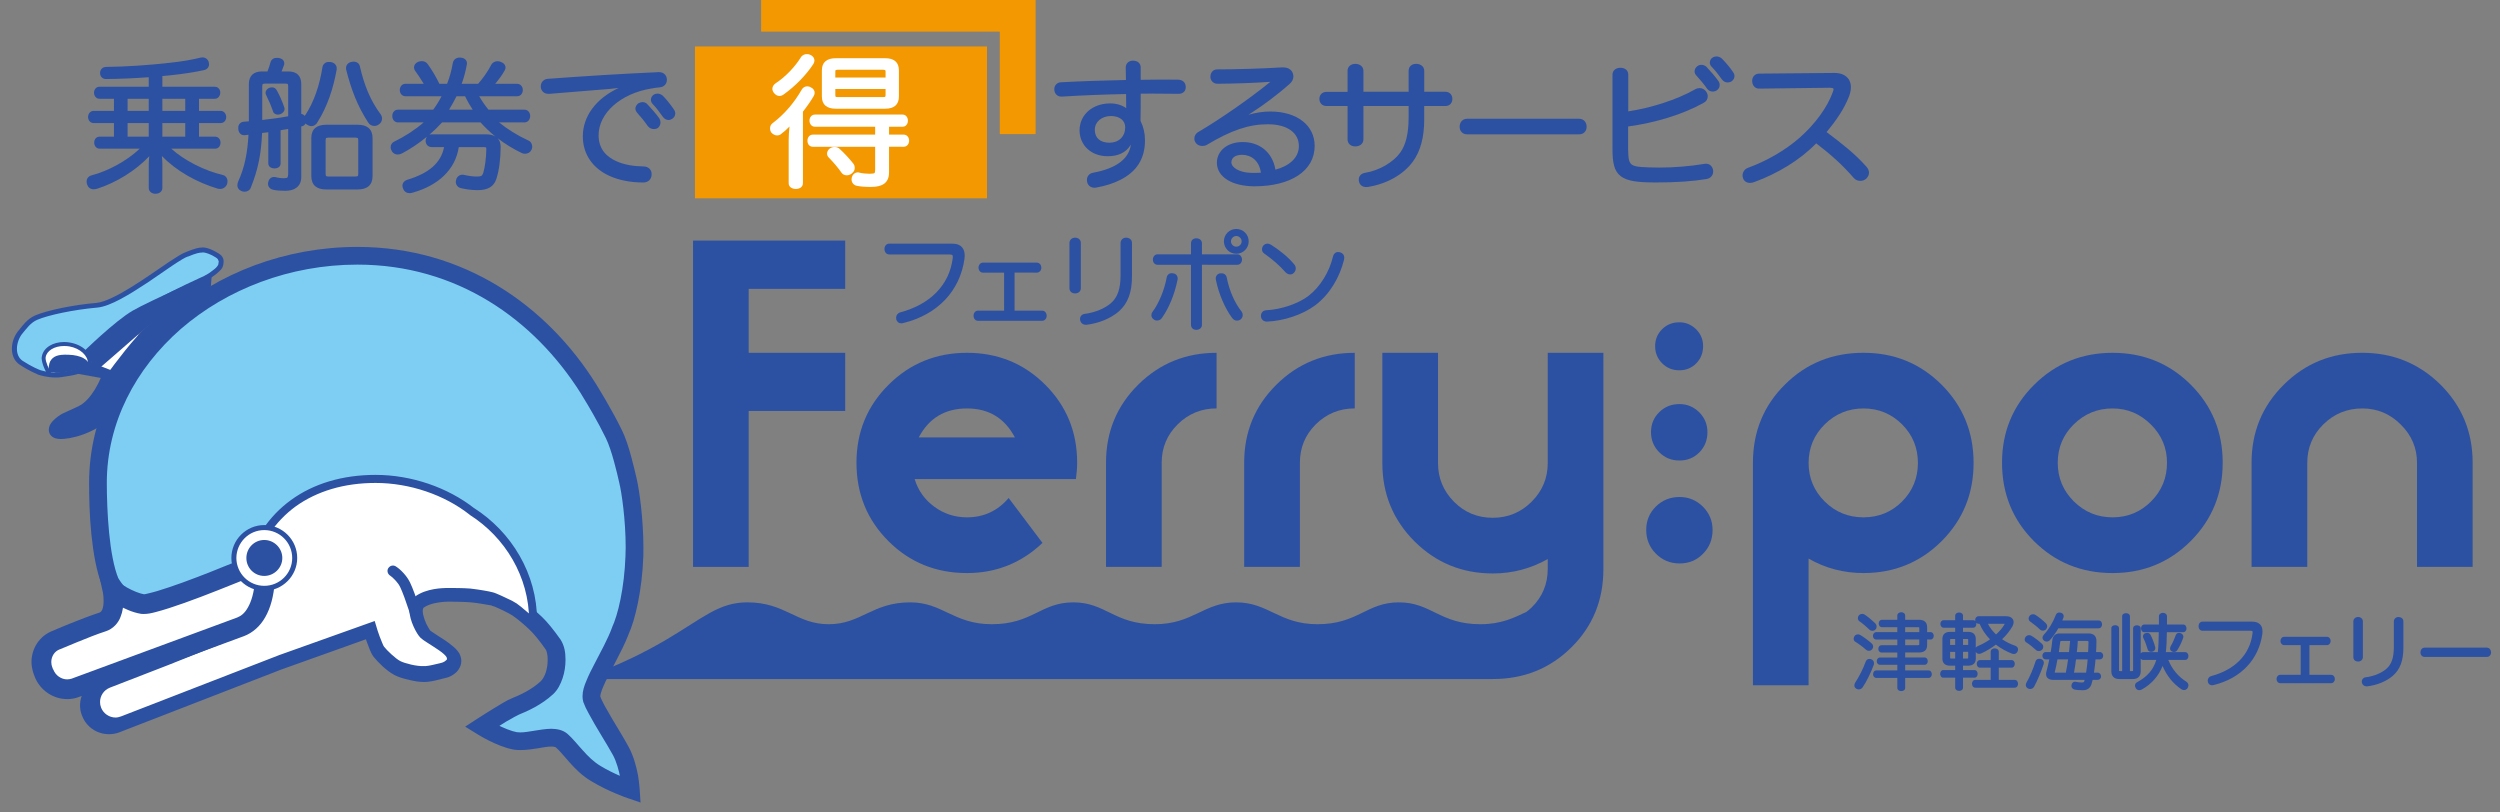 <?xml version="1.0" encoding="utf-8"?>
<!-- Generator: Adobe Illustrator 15.0.0, SVG Export Plug-In . SVG Version: 6.00 Build 0)  -->
<!DOCTYPE svg PUBLIC "-//W3C//DTD SVG 1.1//EN" "http://www.w3.org/Graphics/SVG/1.1/DTD/svg11.dtd">
<svg version="1.1" id="レイヤー_1" xmlns="http://www.w3.org/2000/svg" xmlns:xlink="http://www.w3.org/1999/xlink" x="0px"
	 y="0px" width="240px" height="78px" viewBox="0 0 240 78" enable-background="new 0 0 240 78" xml:space="preserve">
<rect x="0" y="0" width="240" height="78" fill="#808080" stroke="none"/>
<g>
	<g>
		<path fill="#2C51A2" d="M81.141,39.453h-9.267v14.969h-5.342V23.096h14.609v4.636h-9.267v6.137h9.267V39.453z"/>
		<path fill="#2C51A2" d="M103.406,44.403c0,0.526-0.044,1.058-0.119,1.587H87.804c0.339,1.103,0.976,1.996,1.903,2.664
			c0.92,0.676,1.962,1.01,3.126,1.01c1.609,0,2.945-0.619,3.996-1.859l3.25,4.314c-2.033,1.928-4.446,2.895-7.246,2.895
			c-2.988,0-5.5-1.025-7.54-3.061c-2.049-2.044-3.071-4.557-3.071-7.531c0-2.953,1.028-5.447,3.088-7.491
			c2.055-2.042,4.564-3.062,7.523-3.062c2.954,0,5.456,1.021,7.503,3.058C102.381,38.964,103.406,41.462,103.406,44.403z
			 M97.428,41.988c-0.977-1.848-2.507-2.777-4.595-2.777c-2.112,0-3.657,0.93-4.631,2.777H97.428z"/>
		<path fill="#2C51A2" d="M116.79,39.207c-1.45,0-2.692,0.505-3.721,1.518c-1.03,1.016-1.547,2.244-1.547,3.697v10h-5.345v-10
			c0-2.953,1.029-5.447,3.087-7.491c2.063-2.042,4.567-3.062,7.526-3.062V39.207z"/>
		<path fill="#2C51A2" d="M130.056,39.207c-1.456,0-2.696,0.505-3.73,1.518c-1.026,1.016-1.536,2.244-1.536,3.697v10h-5.349v-10
			c0-2.953,1.028-5.447,3.091-7.491c2.056-2.042,4.562-3.062,7.524-3.062V39.207z"/>
		<path fill="#2C51A2" d="M164.408,50.876c0,0.896-0.3,1.659-0.91,2.278c-0.604,0.623-1.354,0.937-2.259,0.937
			c-0.893,0-1.654-0.313-2.271-0.937c-0.619-0.619-0.931-1.383-0.931-2.278c0-0.894,0.312-1.647,0.931-2.253
			c0.617-0.609,1.379-0.912,2.271-0.912c0.871,0,1.617,0.314,2.242,0.928C164.096,49.262,164.408,50.001,164.408,50.876z"/>
		<path fill="#2C51A2" d="M163.914,41.484c0,0.76-0.251,1.409-0.767,1.936c-0.52,0.529-1.156,0.789-1.92,0.789
			c-0.767,0-1.407-0.26-1.938-0.789c-0.526-0.526-0.793-1.176-0.793-1.936c0-0.764,0.267-1.405,0.793-1.915
			c0.53-0.524,1.171-0.778,1.938-0.778c0.738,0,1.371,0.266,1.901,0.789C163.652,40.111,163.914,40.746,163.914,41.484z"/>
		<path fill="#2C51A2" d="M163.498,33.233c0,0.646-0.215,1.194-0.653,1.644c-0.439,0.449-0.986,0.672-1.633,0.672
			c-0.649,0-1.197-0.223-1.646-0.672c-0.447-0.449-0.674-0.998-0.674-1.644s0.227-1.19,0.674-1.634
			c0.449-0.44,0.997-0.658,1.646-0.658c0.631,0,1.164,0.229,1.619,0.674C163.276,32.062,163.498,32.602,163.498,33.233z"/>
		<path fill="#2C51A2" d="M189.464,44.44c0,2.956-1.022,5.458-3.064,7.506c-2.05,2.042-4.552,3.067-7.506,3.067
			c-1.9,0-3.655-0.463-5.269-1.387v12.158h-5.344V44.44c0-2.981,1.021-5.492,3.07-7.519c2.043-2.041,4.562-3.054,7.542-3.054
			c2.954,0,5.456,1.022,7.506,3.069C188.442,38.983,189.464,41.484,189.464,44.44z M184.12,44.44c0-1.452-0.508-2.683-1.521-3.702
			c-1.016-1.012-2.253-1.527-3.704-1.527c-1.449,0-2.697,0.516-3.722,1.527c-1.029,1.02-1.547,2.25-1.547,3.702
			c0,1.448,0.518,2.687,1.547,3.706c1.024,1.014,2.272,1.518,3.722,1.518c1.451,0,2.688-0.504,3.704-1.518
			C183.612,47.127,184.12,45.889,184.12,44.44z"/>
		<path fill="#2C51A2" d="M213.379,44.422c0,2.949-1.02,5.452-3.064,7.513c-2.046,2.051-4.547,3.079-7.507,3.079
			c-2.984,0-5.498-1.025-7.545-3.061c-2.042-2.044-3.068-4.557-3.068-7.531c0-2.953,1.029-5.447,3.09-7.491
			c2.06-2.042,4.571-3.062,7.523-3.062c2.96,0,5.461,1.021,7.507,3.062C212.36,38.975,213.379,41.469,213.379,44.422z
			 M208.032,44.422c0-1.42-0.511-2.641-1.54-3.665c-1.033-1.028-2.254-1.546-3.684-1.546c-1.452,0-2.688,0.508-3.721,1.523
			c-1.029,1.011-1.543,2.24-1.543,3.688c0,1.449,0.514,2.685,1.543,3.711c1.032,1.018,2.269,1.531,3.721,1.531
			s2.688-0.514,3.701-1.531C207.532,47.106,208.032,45.871,208.032,44.422z"/>
		<path fill="#2C51A2" d="M237.375,54.422h-5.341V44.43c0-1.428-0.522-2.648-1.558-3.673c-1.029-1.028-2.258-1.546-3.689-1.546
			c-1.464,0-2.706,0.508-3.74,1.523c-1.031,1.016-1.549,2.244-1.549,3.695v9.992h-5.348v-10c0-2.953,1.03-5.447,3.094-7.491
			c2.057-2.042,4.562-3.062,7.521-3.062c2.952,0,5.464,1.021,7.527,3.062c2.051,2.044,3.082,4.538,3.082,7.491V54.422z"/>
	</g>
	<path fill="#2C51A2" d="M148.583,33.868v10.586c0,1.448-0.518,2.68-1.551,3.714c-1.031,1.026-2.277,1.539-3.734,1.539
		s-2.699-0.513-3.715-1.539c-1.021-1.034-1.533-2.266-1.533-3.714V33.868h-5.344v10.591c0,2.951,1.033,5.457,3.087,7.512
		c2.06,2.055,4.572,3.081,7.524,3.081c1.874,0,3.632-0.462,5.266-1.383v0.945c0,1.45-0.514,2.688-1.545,3.702
		c-0.166,0.168-0.344,0.297-0.524,0.438c-1.192,0.56-2.403,1.17-4.391,1.17c-3.901,0-4.716-2.098-7.827-2.098
		c-3.113,0-3.926,2.098-7.82,2.098c-3.674,0-4.695-2.098-7.807-2.098c-3.112,0-4.137,2.098-7.807,2.098
		c-3.899,0-4.707-2.098-7.824-2.098c-3.114,0-3.926,2.098-7.824,2.098c-3.671,0-4.715-2.098-7.825-2.098
		c-3.668,0-4.713,2.098-7.83,2.098c-3.111,0-4.154-2.098-7.821-2.098c-2.726,0-4.207,1.479-7.813,3.604
		c-4.674,2.745-8.383,3.757-8.383,3.757h87.775c2.984,0,5.495-1.014,7.541-3.043c2.048-2.029,3.068-4.532,3.068-7.51V33.868H148.583
		z"/>
	<g>
		<path fill="#FFFFFF" d="M8.887,35.054l4.593-3.503c0,0-1.612,4.686-2.152,4.688c-0.525,0.011-2.449-1.396-2.449-1.396"/>
		<path fill="#2C51A2" d="M14.257,31.232c0.893-0.66,3.975-2.909,5.313-3.877l0.315-0.623c0.272-0.21,0.438-0.277,0.438-0.277
			l-0.076,1.014c0,0-8.536,11.822-10.202,13.129c-1.67,1.293-3.967,1.712-4.686,1.49c-0.732-0.197-0.946-1.023-0.247-1.714
			c0.667-0.669,1.029-0.714,2.385-1.356c1.34-0.611,2.176-2.736,2.176-2.736l-2.26-0.407l1.691-0.935l1.48,0.57
			C10.585,35.51,13.109,32.053,14.257,31.232"/>
		<path fill="#7ECEF4" d="M2.017,34.811c-0.927-0.625-0.773-2.128,0-3.023c0.324-0.347,0.725-0.977,1.469-1.301
			c1.12-0.479,3.545-0.967,5.831-1.199c2.294-0.205,7.396-4.463,8.634-4.879c1.176-0.475,1.392-0.393,1.392-0.393
			s0.327-0.117,1.11,0.289c0.844,0.416,0.844,0.619,0.731,1.14c-0.108,0.517-1.469,1.249-1.469,1.249s-3.219,1.455-4.364,2.184
			c-1.154,0.716-5.621,5.676-6.655,6.242c-1.039,0.576-1.49,0.662-2.809,0.848c-1.029,0.143-1.95-0.172-2.09-0.215
			C3.644,35.695,2.968,35.445,2.017,34.811"/>
		<path fill="#2C51A2" d="M2.017,34.811l0.138-0.186c-0.363-0.247-0.53-0.663-0.53-1.145c0-0.521,0.219-1.125,0.583-1.531
			c0.327-0.375,0.712-0.969,1.37-1.249c1.065-0.456,3.489-0.97,5.76-1.172c1.26-0.112,3.09-1.261,4.821-2.394
			c0.853-0.584,1.686-1.162,2.378-1.629c0.674-0.451,1.245-0.801,1.49-0.877h0.004h0.025c0.839-0.361,1.179-0.375,1.222-0.375h0.02
			l0.004-0.154l-0.049,0.132l0.044,0.022l0.004-0.154l-0.049,0.132l0.073,0.03l0.078-0.03l-0.032-0.118l0.032,0.141v-0.022
			l-0.032-0.118l0.032,0.141l0.053-0.022c0.124,0,0.408,0.036,0.899,0.276c0.293,0.153,0.461,0.262,0.554,0.37L21,25.092
			c0,0.055-0.017,0.17-0.044,0.303c-0.018,0.05-0.088,0.18-0.218,0.307c-0.186,0.178-0.467,0.37-0.697,0.539
			c-0.244,0.146-0.428,0.242-0.428,0.242l0.1,0.211l-0.088-0.211c0,0-3.224,1.449-4.405,2.186c-0.326,0.225-0.808,0.671-1.409,1.24
			c-0.902,0.873-2.033,2.023-3.028,3.017c-0.494,0.493-0.967,0.951-1.357,1.291c-0.379,0.37-0.689,0.62-0.844,0.704
			c-1.04,0.551-1.411,0.614-2.74,0.811c-0.167,0.021-0.358,0.028-0.515,0.028c-0.742,0-1.36-0.2-1.466-0.231
			c-0.116-0.043-0.782-0.299-1.707-0.902L2.017,34.811l-0.118,0.202c0.956,0.638,1.648,0.89,1.816,0.975
			c0.127,0.027,0.784,0.252,1.614,0.252c0.186,0,0.379-0.003,0.586-0.038c1.32-0.187,1.83-0.299,2.889-0.869
			c0.318-0.176,0.782-0.584,1.366-1.146c0.879-0.842,2.005-1.982,3.022-2.988c0.986-1.011,1.911-1.877,2.292-2.117
			c0.551-0.35,1.648-0.896,2.593-1.364c0.934-0.451,1.744-0.808,1.744-0.808h0.021c0-0.011,0.345-0.188,0.709-0.451
			c0.186-0.141,0.372-0.283,0.522-0.438c0.151-0.141,0.296-0.316,0.346-0.527c0.025-0.143,0.048-0.274,0.048-0.4
			c0.004-0.191-0.065-0.404-0.226-0.568c-0.151-0.146-0.361-0.27-0.684-0.441c-0.518-0.27-0.891-0.333-1.102-0.333
			c-0.102,0-0.171,0.032-0.195,0.032l0.079,0.234l0.07-0.219l-0.134-0.029c-0.172,0-0.525,0.061-1.41,0.419l0.082,0.222l-0.07-0.222
			c-0.376,0.118-0.911,0.475-1.611,0.929c-1.038,0.691-2.372,1.65-3.669,2.449c-1.282,0.795-2.522,1.423-3.315,1.51
			c-2.297,0.193-4.725,0.71-5.897,1.199c-0.812,0.357-1.247,1.031-1.529,1.367c-0.455,0.496-0.716,1.171-0.716,1.84
			c0,0.596,0.221,1.182,0.756,1.532L2.017,34.811"/>
		<path fill="#7ECEF4" d="M60.896,53.435c0.111-2.952-0.344-6.147-0.608-7.303c-0.217-0.882-0.718-3.163-1.354-4.448
			c-1.034-2.119-2.439-4.357-2.439-4.357c-4.625-7.35-12.334-12.773-22.179-12.773c-13.454,0-24.906,9.75-24.906,21.807
			c0,2.668,0.192,7.133,1.176,9.502c0.031,0.088,1.431,2.577,3.36,2.52c1.928-0.037,9.685-3.633,9.685-3.633
			c0.273-0.098,1.193,1.422,2.055,0.685l0.07,0.194c0,3.037-1.333,4.288-2.544,4.74L9.759,65.949c-0.976,0.378-1.47,1.5-1.091,2.471
			c0.388,0.975,1.487,1.467,2.48,1.092l15.547-6.025l8.985-3.217c0,0,0.559,1.836,0.854,2.244c0.313,0.428,1.179,1.245,1.737,1.533
			c0.557,0.285,1.706,0.566,2.436,0.566c0.732,0,2.071-0.428,2.071-0.428s0.946-0.348,0.559-1.039
			c-0.381-0.693-2.22-1.596-2.629-2.006c-0.424-0.42-1.6-2.684-0.553-3.475c1.033-0.803,2.888-0.764,2.888-0.764
			s1.489-0.008,2.244,0.069c0.752,0.06,1.823,0.269,2.145,0.347c0.319,0.089,1.662,0.669,2.224,1.045
			c0.575,0.369,1.396,1.084,1.803,1.484c0.402,0.4,1.017,1.121,1.647,2.036c0.612,0.888,0.379,3.21-0.587,4.136
			c-0.987,0.904-2.285,1.488-3.004,1.775c-0.729,0.307-3.256,1.938-3.256,1.938s1.863,1.145,3.201,1.387
			c1.337,0.24,3.647-0.755,4.463-0.021c0.836,0.732,1.781,2.261,3.289,3.163c1.501,0.924,3.355,1.566,3.355,1.566
			s-0.137-2.225-0.981-3.736c-0.825-1.527-2.414-3.93-2.763-4.974c-0.36-1.052,1.818-4.11,2.728-6.533
			C60.145,59.318,60.786,56.498,60.896,53.435"/>
		<path fill="#2C51A2" d="M60.896,53.435l0.863,0.03c0.003-0.312,0.008-0.604,0.008-0.928c-0.005-2.771-0.388-5.469-0.648-6.589
			c-0.106-0.449-0.288-1.254-0.528-2.131c-0.238-0.861-0.524-1.788-0.886-2.52c-1.065-2.181-2.481-4.413-2.481-4.423
			c-4.725-7.555-12.728-13.17-22.908-13.17c-6.927,0-13.358,2.506-18.054,6.588c-4.716,4.085-7.708,9.75-7.708,16.066
			c0,1.352,0.035,3.159,0.22,4.947c0.186,1.79,0.483,3.553,1.021,4.881l0.792-0.326l-0.807,0.312l0.056,0.104
			c0.054,0.099,0.168,0.306,0.366,0.585c0.286,0.416,0.734,0.963,1.336,1.453c0.606,0.48,1.404,0.922,2.364,0.922h0.069
			c0.361,0,0.73-0.086,1.166-0.188c1.487-0.387,3.672-1.26,5.515-2.038c1.834-0.794,3.332-1.475,3.332-1.475l-0.352-0.79
			l0.302,0.801l-0.281-0.727v0.78l0.281-0.054l-0.281-0.727v0.78v-0.636l-0.317,0.552c0.027,0.02,0.1,0.067,0.317,0.084v-0.636
			l-0.317,0.552l0.111-0.177l-0.12,0.177h0.009l0.111-0.177l-0.12,0.177l0.045,0.044c0.115,0.078,0.322,0.287,0.605,0.494
			c0.281,0.194,0.654,0.418,1.196,0.441c0.368,0,0.765-0.156,1.067-0.41l-0.554-0.655l-0.804,0.306l0.079,0.197l0.795-0.309h-0.857
			v0.014c0,1.391-0.299,2.287-0.68,2.863c-0.379,0.58-0.84,0.887-1.302,1.072h-0.02l-13.47,5.586l0.332,0.787l-0.305-0.803
			c-1.088,0.438-1.77,1.482-1.77,2.584c0,0.338,0.06,0.676,0.2,1c0.425,1.1,1.463,1.758,2.576,1.758
			c0.323,0,0.669-0.051,0.986-0.176L26.99,64.28l8.96-3.202l-0.271-0.809l-0.832,0.243c0.016,0.009,0.148,0.474,0.333,1.013
			c0.093,0.258,0.195,0.54,0.302,0.801c0.11,0.242,0.197,0.474,0.365,0.703l0.011,0.016c0.22,0.271,0.53,0.603,0.875,0.924
			c0.374,0.332,0.742,0.633,1.154,0.842c0.384,0.201,0.852,0.336,1.34,0.445c0.499,0.128,1.006,0.217,1.48,0.217
			c0.512,0,1.056-0.134,1.507-0.247c0.455-0.114,0.811-0.214,0.828-0.214l0.021-0.016h0.017c0.043-0.018,0.272-0.105,0.535-0.303
			c0.137-0.092,0.288-0.232,0.416-0.432c0.136-0.203,0.26-0.467,0.257-0.8c0.002-0.254-0.076-0.511-0.196-0.737
			c-0.208-0.344-0.459-0.564-0.733-0.779c-0.404-0.348-0.875-0.631-1.282-0.889c-0.195-0.137-0.387-0.258-0.532-0.353
			c-0.143-0.089-0.243-0.167-0.243-0.167l-0.021,0.005l0.021-0.005v-0.016l-0.021,0.021l0.021-0.005
			c-0.017-0.024-0.084-0.129-0.168-0.268c-0.268-0.422-0.559-1.191-0.548-1.615c0-0.127,0.025-0.2,0.041-0.248l0.034-0.062
			c0.29-0.221,0.823-0.41,1.301-0.48c0.49-0.089,0.918-0.105,1.029-0.105h0.163c0.332,0,1.494,0.017,2.047,0.068
			c0.345,0.037,0.789,0.086,1.176,0.161c0.389,0.054,0.73,0.136,0.829,0.141v0.024h0.01c0,0,0.143,0.046,0.302,0.094
			c0.249,0.108,0.592,0.258,0.897,0.418c0.305,0.15,0.621,0.312,0.769,0.414c0.483,0.312,1.306,1.027,1.673,1.392
			c0.347,0.312,0.937,1.031,1.537,1.888c0.07,0.086,0.195,0.49,0.186,0.975c0,0.402-0.059,0.84-0.186,1.231
			c-0.132,0.374-0.313,0.671-0.469,0.82c-0.834,0.798-2.042,1.358-2.741,1.632c-0.268,0.103-0.564,0.26-0.915,0.467
			c-1.053,0.619-2.477,1.531-2.478,1.537l-1.134,0.737l1.158,0.714c0.014,0.006,0.487,0.312,1.149,0.639
			c0.675,0.336,1.517,0.697,2.348,0.85c0.207,0.035,0.427,0.045,0.628,0.045c0.56,0,1.118-0.078,1.644-0.159
			c0.522-0.101,1.018-0.177,1.351-0.177c0.168,0,0.271,0.021,0.335,0.041l0.08,0.033h0.007l0.002-0.011l-0.002,0.011l0.002-0.011
			l-0.002,0.011c0.326,0.274,0.773,0.83,1.322,1.444c0.544,0.614,1.219,1.297,2.084,1.804c1.615,0.986,3.484,1.633,3.523,1.637
			l1.207,0.414l-0.086-1.286c0-0.014-0.034-0.592-0.167-1.386c-0.161-0.807-0.411-1.797-0.908-2.701
			c-0.425-0.791-1.028-1.757-1.575-2.68c-0.26-0.453-0.519-0.887-0.728-1.271c-0.201-0.38-0.354-0.699-0.401-0.869l-0.143,0.043
			l0.143-0.036v-0.014l-0.143,0.05l0.143-0.036v-0.007c-0.006-0.093,0.075-0.449,0.254-0.864c0.263-0.637,0.714-1.471,1.174-2.374
			c0.462-0.886,0.945-1.827,1.294-2.726l-0.804-0.3l0.769,0.365c0.348-0.739,0.667-1.805,0.932-3.101
			c0.257-1.294,0.457-2.806,0.51-4.391L60.896,53.435l-0.851-0.047c-0.053,1.489-0.232,2.929-0.475,4.128
			c-0.233,1.192-0.561,2.179-0.805,2.695l-0.008,0.037l-0.012,0.025c-0.382,1.046-1.07,2.295-1.66,3.431
			c-0.294,0.558-0.578,1.118-0.784,1.635c-0.219,0.511-0.378,0.981-0.378,1.51c0,0.17,0.018,0.356,0.075,0.544
			c0.128,0.35,0.304,0.732,0.53,1.124c0.663,1.259,1.718,2.877,2.321,3.981c0.338,0.621,0.569,1.482,0.699,2.171
			c0.061,0.354,0.101,0.657,0.131,0.889c0.009,0.091,0.024,0.184,0.024,0.229l0.007,0.076l0.854-0.035l0.265-0.824l-0.061-0.024
			c-0.351-0.121-1.906-0.705-3.118-1.45c-0.641-0.381-1.197-0.929-1.692-1.488c-0.518-0.557-0.959-1.14-1.476-1.592
			c-0.488-0.411-1.045-0.471-1.546-0.49c-0.542,0.009-1.095,0.098-1.623,0.186c-0.519,0.088-1.009,0.168-1.372,0.163
			c-0.138,0-0.252-0.021-0.332-0.021c-0.513-0.092-1.277-0.411-1.869-0.708c-0.297-0.156-0.558-0.3-0.742-0.396l-0.22-0.133
			l-0.063-0.035l-0.46,0.719l0.472,0.717c0,0,0.163-0.096,0.396-0.255c0.371-0.235,0.944-0.592,1.479-0.93
			c0.272-0.14,0.53-0.297,0.759-0.429c0.211-0.117,0.394-0.205,0.462-0.238c0.775-0.312,2.142-0.91,3.28-1.96
			c0.455-0.425,0.718-0.973,0.916-1.558c0.188-0.56,0.272-1.165,0.272-1.748c0-0.707-0.1-1.356-0.49-1.955
			c-0.656-0.926-1.271-1.683-1.766-2.152c-0.438-0.41-1.242-1.14-1.917-1.584c-0.364-0.233-0.841-0.472-1.312-0.685
			c-0.231-0.12-0.456-0.208-0.646-0.286c-0.204-0.081-0.354-0.131-0.515-0.172l-0.215,0.82l0.23-0.82
			c-0.239-0.066-0.57-0.141-1-0.203c-0.418-0.066-0.894-0.146-1.29-0.176c-0.722-0.062-1.849-0.062-2.216-0.062h-0.113v0.846
			l0.029-0.846h-0.079c-0.186,0-0.694,0-1.326,0.113c-0.637,0.125-1.383,0.328-2.034,0.82c-0.291,0.213-0.491,0.496-0.603,0.784
			c-0.116,0.299-0.155,0.597-0.155,0.88c0.008,0.682,0.214,1.314,0.454,1.842c0.116,0.277,0.245,0.511,0.372,0.713
			c0.13,0.202,0.238,0.359,0.396,0.523c0.211,0.213,0.424,0.344,0.673,0.521c0.378,0.23,0.816,0.503,1.192,0.764
			c0.167,0.129,0.335,0.252,0.454,0.365l0.133,0.127l0.032,0.035l0.009,0.006v0.004l0.215-0.093h-0.225l0.009,0.093l0.215-0.093
			h-0.225h0.286l-0.243-0.151l-0.043,0.151h0.286l-0.243-0.151l0.062,0.033L42.625,63.3v0.011l0.062,0.033L42.625,63.3l-0.079,0.072
			l-0.061,0.011l-0.004,0.002l0.145,0.371l-0.14-0.373l-0.004,0.002l0.145,0.371l-0.14-0.373l0.293,0.803l-0.247-0.813
			c0,0-0.074,0.013-0.206,0.062c-0.194,0.052-0.505,0.138-0.822,0.202c-0.308,0.067-0.635,0.119-0.795,0.114
			c-0.274,0.005-0.694-0.047-1.093-0.146c-0.398-0.095-0.78-0.232-0.947-0.332c-0.153-0.064-0.494-0.3-0.78-0.559
			c-0.288-0.278-0.576-0.576-0.673-0.698l-0.68,0.498l0.689-0.494l-0.04,0.026l0.049-0.026h-0.009l-0.04,0.026l0.049-0.026
			c-0.018-0.021-0.113-0.203-0.192-0.422c-0.121-0.305-0.263-0.709-0.372-1.034c-0.106-0.315-0.183-0.559-0.183-0.559l-0.247-0.853
			l-9.846,3.529l-15.569,6.037c-0.105,0.041-0.238,0.062-0.363,0.062c-0.424,0-0.825-0.265-0.991-0.656
			c-0.052-0.139-0.076-0.264-0.076-0.395c0-0.438,0.259-0.83,0.684-0.975l0.004-0.014l13.46-5.595l-0.332-0.78l0.298,0.799
			c0.762-0.277,1.564-0.826,2.151-1.729c0.594-0.916,0.95-2.158,0.95-3.797v-0.168l-0.129-0.351l-0.433-1.137l-0.915,0.784
			l-0.017,0.021l0.056,0.106V54.77l-0.056,0.021l0.056,0.106V54.77v0.09l0.015-0.09h-0.015v0.09l0.015-0.09l-0.123-0.064
			c-0.134-0.055-0.293-0.209-0.461-0.354c-0.089-0.075-0.18-0.154-0.293-0.236L24.09,53.98c-0.092-0.039-0.23-0.09-0.438-0.09
			c-0.092,0-0.207,0.011-0.317,0.051l-0.039,0.011l-0.024,0.024c0,0-0.482,0.208-1.233,0.545c-1.128,0.509-2.869,1.262-4.482,1.899
			c-0.816,0.313-1.604,0.592-2.259,0.794c-0.646,0.197-1.176,0.318-1.362,0.318l0,0H13.9c-0.279,0-0.593-0.104-0.89-0.27
			c-0.45-0.251-0.886-0.708-1.188-1.094c-0.159-0.189-0.279-0.37-0.358-0.494l-0.102-0.157l-0.003-0.032l-0.16,0.076l0.16-0.076
			l-0.16,0.076l0.16-0.076l-0.642,0.324l0.659-0.262l-0.017-0.062l-0.642,0.324l0.659-0.262l-0.009-0.011
			c-0.433-1.042-0.73-2.704-0.893-4.399c-0.166-1.704-0.22-3.473-0.22-4.779c0-5.746,2.736-10.961,7.112-14.783
			c4.39-3.801,10.437-6.172,16.948-6.172c9.521,0,16.949,5.227,21.449,12.369c0,0,0.089,0.137,0.234,0.391
			c0.434,0.695,1.416,2.351,2.163,3.892c0.274,0.549,0.551,1.403,0.777,2.218c0.229,0.823,0.408,1.602,0.509,2.061
			c0.233,0.918,0.619,3.604,0.619,6.203c0,0.281-0.013,0.588-0.021,0.851L60.896,53.435"/>
		<path fill="#FFFFFF" d="M6.672,33.068c-1.217-0.219-2.32,0.311-2.475,1.196c-0.07,0.397,0.301,1.311,0.584,1.638
			c0.291,0.085,2.09,0.021,3.689-0.674l0.094-0.046l0.034-0.146C8.764,34.162,7.892,33.281,6.672,33.068"/>
		<path fill="#2C51A2" d="M6.672,33.068l0.041-0.184c-0.195-0.035-0.381-0.051-0.559-0.051c-1.042,0-1.986,0.51-2.139,1.398
			l-0.018,0.146c0.018,0.519,0.341,1.277,0.642,1.647l0.041,0.049l0.052,0.016c0.108,0.031,0.243,0.031,0.433,0.031
			c0.689,0,2.077-0.154,3.387-0.714l-0.081-0.179l0.064,0.179l0.111-0.041l0.091-0.04l0.053-0.235h0.005v-0.019l0.033-0.236
			c-0.026-0.954-0.942-1.756-2.116-1.951L6.672,33.068l-0.026,0.184c1.07,0.188,1.796,0.91,1.79,1.584l-0.021,0.168l0.184,0.033
			l-0.184-0.033l-0.008,0.041l-0.007,0.009l0,0c-1.234,0.534-2.599,0.694-3.236,0.694c-0.172,0-0.308-0.018-0.325-0.018
			l-0.058,0.172l0.15-0.121c-0.222-0.254-0.56-1.055-0.555-1.403l0.007-0.084c0.096-0.621,0.834-1.079,1.771-1.079
			c0.16,0,0.313,0.012,0.492,0.037L6.672,33.068"/>
		<path fill="#2C51A2" d="M6.607,34.057c-1.07-0.055-1.519,0.148-1.795,0.641c-0.098,0.164-0.204,0.805-0.102,0.936
			c0.147,0.212,0.46,0.049,0.632,0.162c0.27,0.023,1.8-0.14,3.094-0.639l0.088-0.037v-0.082C8.552,34.532,7.7,34.086,6.607,34.057"
			/>
		<path fill="#2C51A2" d="M8.401,34.174l-0.438-0.355c0,0,3.068-3.013,4.789-4.004c1.719-0.989,7.046-3.292,7.046-3.292
			s0.299,0.491-0.227,1.126c-0.273,0.326-1.02,0.619-1.634,1.074c-1.312,0.959-3.843,2.672-3.843,2.672l-4.777,4.154L8.401,34.174"
			/>
		<path fill="#FFFFFF" d="M51.185,59.576c0-4.344-2.391-8.252-5.862-10.472c-2.489-1.95-5.894-3.146-9.267-3.146
			c-6.24,0-10.776,3.312-12.107,8.746c0.95,0,0.177,5.564-1.016,6.016l-6.979,2.789l-5.541,2.155
			c-0.958,0.354-1.441,1.442-1.065,2.403c0.379,0.965,1.456,1.432,2.418,1.057l15.189-5.883l8.776-3.137
			c0,0,0.529,1.785,0.831,2.208c0.316,0.4,1.151,1.228,1.701,1.481c0.535,0.264,1.658,0.55,2.365,0.55
			c0.717,0,2.034-0.409,2.034-0.409s0.918-0.342,0.553-1.017c-0.381-0.681-2.175-1.554-2.587-1.958
			c-0.408-0.419-1.557-2.617-0.544-3.389c1.023-0.784,2.829-0.736,2.829-0.736s1.463-0.025,2.192,0.055
			c0.732,0.065,1.786,0.237,2.103,0.33c0.316,0.098,1.889,0.846,2.166,1.025c0.281,0.192,1.757,1.448,1.757,1.448v-0.22
			L51.185,59.576"/>
		<path fill="#2C51A2" d="M51.185,59.576h0.374c0-4.5-2.462-8.51-6.038-10.795l-0.198,0.323l0.225-0.296
			c-2.555-2.01-6.038-3.219-9.492-3.219c-3.183,0-5.954,0.839-8.116,2.41c-2.15,1.559-3.669,3.826-4.358,6.623l-0.109,0.472h0.476
			v-0.148l-0.059,0.124l0.059,0.024v-0.148l-0.059,0.124l0.043-0.078l-0.083,0.06l0.041,0.019l0.043-0.078l-0.083,0.06l0.041,0.07
			c0.059,0.151,0.109,0.491,0.109,0.896c0,0.776-0.159,1.862-0.401,2.765c-0.118,0.441-0.272,0.844-0.421,1.121
			c-0.161,0.295-0.331,0.44-0.374,0.463l0,0l-6.991,2.789l-5.537,2.137c-0.894,0.352-1.436,1.195-1.436,2.1
			c0,0.266,0.05,0.558,0.161,0.809c0.349,0.907,1.194,1.439,2.094,1.439c0.267,0,0.54-0.045,0.805-0.156l15.189-5.88l8.761-3.135
			l-0.117-0.364l-0.377,0.105c0.013,0,0.138,0.451,0.326,0.973c0.079,0.25,0.179,0.518,0.271,0.762
			c0.105,0.215,0.191,0.436,0.309,0.587c0.367,0.476,1.18,1.263,1.831,1.599c0.631,0.305,1.741,0.582,2.538,0.582
			c0.429,0,0.941-0.1,1.375-0.199c0.433-0.115,0.769-0.213,0.769-0.213l0.018-0.008h0.017c0.014-0.013,0.195-0.067,0.408-0.234
			c0.092-0.07,0.197-0.171,0.29-0.303c0.095-0.146,0.168-0.321,0.168-0.527c0-0.168-0.043-0.345-0.127-0.504
			c-0.284-0.471-0.846-0.836-1.4-1.211c-0.284-0.184-0.559-0.366-0.778-0.5c-0.232-0.129-0.416-0.268-0.452-0.32
			c-0.096-0.078-0.339-0.445-0.528-0.87c-0.176-0.407-0.322-0.918-0.322-1.296c0.004-0.329,0.07-0.521,0.251-0.664
			c0.76-0.6,2.299-0.68,2.555-0.66h0.17c0.351,0,1.453,0.012,2.029,0.061c0.712,0.064,1.766,0.252,2.038,0.324
			c0.029,0.011,0.203,0.078,0.385,0.146c0.281,0.13,0.661,0.308,0.988,0.465c0.331,0.156,0.624,0.323,0.681,0.359
			c0.044,0.021,0.198,0.15,0.357,0.28c0.527,0.439,1.362,1.145,1.371,1.145l0.658,0.56l-0.039-1.077l-0.381,0.01l-0.335,0.187
			l0.052,0.11l0.712,1.242v-1.438H51.185l0.326-0.186l-0.047-0.113L50.75,59.49l0.004,0.218l0.375-0.014l0.247-0.278
			c0,0-0.36-0.332-0.761-0.662c-0.214-0.18-0.42-0.348-0.604-0.508c-0.181-0.129-0.323-0.254-0.419-0.318
			c-0.116-0.064-0.256-0.153-0.452-0.262c-0.296-0.133-0.672-0.311-1.021-0.482c-0.352-0.152-0.625-0.281-0.808-0.32
			c-0.362-0.103-1.407-0.279-2.162-0.363c-0.646-0.055-1.738-0.055-2.108-0.055h-0.129v0.391l0.027-0.391h-0.068
			c-0.322,0.014-1.92,0.014-3.017,0.815c-0.411,0.318-0.558,0.812-0.553,1.267c0,0.557,0.182,1.134,0.399,1.615
			c0.222,0.486,0.453,0.864,0.663,1.077c0.157,0.146,0.348,0.281,0.588,0.431c0.352,0.238,0.785,0.487,1.163,0.758
			c0.383,0.252,0.691,0.543,0.757,0.684l0.041,0.137l-0.023,0.104l-0.22,0.178l-0.102,0.045l-0.021,0.018h-0.015l0.13,0.363
			l-0.104-0.363c0,0-0.331,0.113-0.723,0.187c-0.419,0.106-0.918,0.21-1.206,0.181c-0.614,0.029-1.743-0.246-2.201-0.479
			c-0.429-0.21-1.308-1.045-1.562-1.385c-0.021-0.03-0.131-0.215-0.203-0.435c-0.141-0.312-0.284-0.732-0.397-1.057
			c-0.101-0.337-0.176-0.58-0.176-0.58l-0.118-0.39l-9.161,3.269l-15.181,5.885c-0.181,0.067-0.365,0.113-0.535,0.113
			c-0.596,0-1.157-0.37-1.387-0.942c-0.07-0.184-0.104-0.365-0.104-0.547c0-0.585,0.352-1.145,0.948-1.381l5.54-2.146l6.984-2.787
			l-0.141-0.357l0.141,0.357c0.36-0.158,0.578-0.449,0.766-0.809c0.564-1.1,0.914-2.941,0.914-4.251
			c0-0.405-0.021-0.754-0.115-1.051c-0.04-0.146-0.101-0.284-0.195-0.399c-0.114-0.129-0.291-0.234-0.495-0.234v0.371l0.376,0.104
			c0.649-2.645,2.067-4.739,4.058-6.197c2.022-1.449,4.62-2.252,7.673-2.252c3.286,0,6.614,1.146,9.024,3.045l0.013,0.017
			l0.017,0.014c3.373,2.14,5.685,5.923,5.685,10.142H51.185l0.326-0.186L51.185,59.576"/>
		<path fill="#2C51A2" d="M37.414,55.232l0.147,0.109c0.215,0.177,0.644,0.572,0.855,1.016c0.235,0.487,0.554,1.376,0.801,2.132
			c0.253,0.729,0.435,1.334,0.435,1.334c0.075,0.282,0.362,0.437,0.657,0.359c0.269-0.084,0.428-0.368,0.341-0.646
			c0-0.008-0.19-0.632-0.438-1.385c-0.262-0.771-0.57-1.654-0.857-2.25c-0.22-0.447-0.533-0.808-0.787-1.062
			c-0.141-0.136-0.265-0.248-0.362-0.319l-0.168-0.118c-0.23-0.177-0.544-0.134-0.726,0.093
			C37.13,54.705,37.173,55.052,37.414,55.232"/>
		<path fill="#FFFFFF" d="M25.428,55.781c-0.193,2.562-1.126,3.961-2.32,4.38L7.225,66.024c-1.187,0.445-2.538-0.196-3.012-1.411
			l-0.068-0.189c-0.483-1.225,0.101-2.54,1.29-2.987c0,0,2.874-1.237,4.398-1.729c1.526-0.483,0.964-3.038,0.964-3.038
			s1.631,1.126,2.891,1.322c1.285,0.197,10.676-3.732,10.676-3.732s-0.146,1.473,0.999,1.32L25.428,55.781"/>
		<path fill="#2C51A2" d="M25.428,55.781L24.483,55.7c-0.093,1.19-0.351,2.033-0.675,2.601c-0.314,0.572-0.668,0.831-1.027,0.977
			L6.89,65.146h0.008c-0.137,0.041-0.291,0.074-0.442,0.074c-0.557,0.005-1.128-0.363-1.343-0.959H5.091l-0.067-0.203l-0.879,0.365
			l0.879-0.33c-0.067-0.191-0.1-0.363-0.1-0.543c0.007-0.557,0.32-1.041,0.836-1.225l0.022-0.002l0.019-0.011
			c0.004,0,0.707-0.298,1.618-0.672c0.898-0.37,1.988-0.798,2.7-1.026c0.748-0.23,1.239-0.824,1.444-1.369
			c0.231-0.564,0.28-1.094,0.28-1.551c0-0.683-0.105-1.195-0.119-1.229l-0.928,0.203l-0.543,0.777
			c0.019,0.012,0.453,0.311,1.064,0.638c0.62,0.343,1.384,0.71,2.237,0.849l0.246,0.01c0.376,0,0.723-0.07,1.163-0.189
			c1.492-0.383,3.892-1.268,5.973-2.096c2.076-0.809,3.793-1.525,3.793-1.525l-0.367-0.873l-0.942-0.113
			c-0.018,0.038-0.018,0.13-0.018,0.275c0,0.254,0.018,0.654,0.247,1.141c0.102,0.221,0.283,0.494,0.567,0.688
			c0.278,0.194,0.641,0.305,1.004,0.305l0.24-0.017l-0.1-0.959l-0.897,0.347l0.072,0.176L25.428,55.781L24.483,55.7L25.428,55.781
			l0.889-0.349l-0.07-0.184l-0.256-0.681l-0.739,0.082h-0.038l-0.039,0.218l0.15-0.163l-0.111-0.055l-0.039,0.218l0.15-0.163
			l-0.089,0.104l0.128-0.061l-0.039-0.043l-0.089,0.104l0.128-0.061c-0.025-0.016-0.063-0.211-0.053-0.326v-0.053l0.172-1.603
			l-1.484,0.621c0,0-0.553,0.226-1.416,0.564c-1.282,0.53-3.26,1.321-5.052,1.975c-0.906,0.324-1.75,0.612-2.419,0.812
			c-0.354,0.098-0.642,0.185-0.877,0.233c-0.236,0.06-0.406,0.087-0.433,0.087v0.232l0.04-0.232h-0.04v0.232l0.04-0.232
			c-0.437-0.068-1.112-0.352-1.624-0.638c-0.245-0.143-0.479-0.283-0.632-0.376l-0.189-0.118l-0.036-0.038l-0.024-0.012
			l-1.981-1.381l0.52,2.376l0.281-0.062l-0.281,0.053v0.009l0.281-0.062l-0.281,0.053c0,0.027,0.075,0.4,0.068,0.832
			c0.007,0.297-0.042,0.621-0.125,0.826c-0.091,0.187-0.143,0.232-0.275,0.293c-1.618,0.521-4.469,1.728-4.482,1.749l0.375,0.873
			l-0.322-0.899c-1.317,0.477-2.092,1.717-2.092,3.014c0,0.389,0.086,0.811,0.23,1.219l0,0l0.085,0.193l0.877-0.35l-0.891,0.342
			c0.526,1.339,1.791,2.163,3.134,2.163c0.364,0,0.738-0.062,1.087-0.194l0,0l15.895-5.86c0.818-0.317,1.536-0.937,2.031-1.825
			c0.503-0.884,0.805-1.998,0.907-3.398l0.016-0.205l-0.075-0.202L25.428,55.781"/>
		<path fill="#FFFFFF" d="M28.292,53.571c0,1.597-1.315,2.903-2.924,2.903c-1.603,0-2.908-1.307-2.908-2.903
			c0-1.606,1.306-2.917,2.908-2.917C26.977,50.654,28.292,51.965,28.292,53.571"/>
		<path fill="#2C51A2" d="M28.292,53.571h-0.24c0,1.473-1.202,2.669-2.684,2.669c-1.478,0-2.666-1.196-2.677-2.669
			c0.012-1.484,1.199-2.684,2.677-2.684c1.482,0,2.684,1.199,2.684,2.684h0.48c0-1.745-1.415-3.165-3.165-3.165
			c-1.737,0-3.155,1.42-3.155,3.165c0,1.729,1.418,3.149,3.155,3.149c1.736,0,3.165-1.42,3.165-3.149H28.292"/>
		<path fill="#2C51A2" d="M27.102,53.571c0,0.942-0.785,1.718-1.734,1.718c-0.957,0-1.716-0.775-1.716-1.718
			c0-0.956,0.759-1.733,1.716-1.733C26.317,51.838,27.102,52.615,27.102,53.571"/>
	</g>
	<path fill="none" d="M118.682,22.652c-0.274,0.013-0.509,0.238-0.509,0.516c0,0.281,0.234,0.514,0.509,0.514
		c0.283,0,0.516-0.232,0.516-0.514C119.198,22.891,118.965,22.665,118.682,22.652z"/>
	<path fill="#2C51A2" d="M118.682,21.979c-0.66,0-1.187,0.53-1.187,1.188c0,0.66,0.527,1.193,1.187,1.197
		c0.663-0.004,1.193-0.537,1.193-1.197C119.875,22.51,119.345,21.979,118.682,21.979z M119.198,23.168
		c0,0.281-0.232,0.514-0.516,0.514c-0.274,0-0.509-0.232-0.509-0.514c0-0.277,0.234-0.503,0.509-0.516
		C118.965,22.665,119.198,22.891,119.198,23.168z"/>
	<g>
		<path fill="#2C51A2" d="M91.353,23.389h-5.984c-0.288,0-0.46,0.24-0.46,0.512c0,0.277,0.172,0.528,0.46,0.528h5.768
			c0.305,0.027,0.31,0.017,0.331,0.228c0,0.047,0,0.089-0.007,0.127c-0.324,2.621-2.22,4.456-5.04,5.204
			c-0.24,0.07-0.395,0.277-0.395,0.513c0,0.065,0.014,0.124,0.018,0.18c0.072,0.219,0.247,0.359,0.469,0.359h0.009
			c0.072,0,0.145-0.01,0.216-0.034c3.306-0.815,5.426-3.11,5.852-6.159c0.01-0.104,0.022-0.193,0.022-0.293
			c0-0.301-0.061-0.572-0.231-0.781C92.171,23.511,91.845,23.381,91.353,23.389z"/>
		<path fill="#2C51A2" d="M100.048,29.822h-2.649v-3.654l2.133,0.006c0.27,0,0.438-0.232,0.438-0.471
			c0-0.231-0.152-0.492-0.438-0.492h-5.168c-0.274,0.007-0.428,0.25-0.428,0.492c0,0.238,0.167,0.471,0.428,0.471h2.029v3.648
			h-2.506c-0.279,0-0.43,0.256-0.43,0.491c0,0.238,0.156,0.483,0.43,0.483h6.162c0.27,0,0.433-0.245,0.433-0.483
			C100.481,30.078,100.332,29.822,100.048,29.822z"/>
		<path fill="#2C51A2" d="M108.101,22.816c-0.303,0-0.528,0.219-0.528,0.52v3.092c0,1.271-0.273,2.084-0.886,2.641
			c-0.603,0.545-1.573,0.933-2.557,1.064c-0.27,0.03-0.447,0.243-0.447,0.484c0,0.041,0,0.086,0.016,0.139
			c0.051,0.244,0.257,0.422,0.533,0.422h0.007c0.02,0,0.05,0,0.072,0c1.129-0.132,2.303-0.591,3.108-1.291
			c0.866-0.768,1.255-1.847,1.251-3.343v-3.228C108.669,22.995,108.4,22.816,108.101,22.816z"/>
		<path fill="#2C51A2" d="M103.762,23.316c0-0.311-0.251-0.5-0.554-0.5c-0.292,0-0.542,0.195-0.542,0.508v4.348
			c0,0.316,0.252,0.496,0.542,0.496c0.307,0,0.554-0.193,0.554-0.506V23.316z"/>
		<path fill="#2C51A2" d="M112.646,26.246c-0.043-0.006-0.092-0.023-0.16-0.023c-0.225-0.003-0.443,0.148-0.485,0.426
			c-0.22,1.176-0.724,2.426-1.352,3.279c-0.081,0.098-0.116,0.215-0.116,0.324c0,0.178,0.094,0.344,0.264,0.438
			c0.077,0.06,0.175,0.081,0.267,0.081h0.021c0.175,0.001,0.36-0.084,0.47-0.263c0.678-0.955,1.213-2.279,1.487-3.639
			c0.016-0.049,0.016-0.096,0.016-0.128C113.062,26.484,112.888,26.273,112.646,26.246z"/>
		<path fill="#2C51A2" d="M117.769,26.652c-0.054-0.283-0.282-0.43-0.505-0.412c-0.045,0-0.093-0.007-0.147,0.006
			c-0.222,0.03-0.41,0.228-0.406,0.486c0,0.041,0,0.088,0.017,0.144c0.271,1.345,0.875,2.733,1.556,3.646
			c0.125,0.166,0.293,0.26,0.465,0.26h0.005c0.112,0,0.222-0.032,0.316-0.092c0.147-0.103,0.232-0.27,0.232-0.445
			c-0.002-0.111-0.033-0.225-0.094-0.316C118.505,29.053,118.001,27.844,117.769,26.652z"/>
		<path fill="#2C51A2" d="M119.234,24.922c-0.002-0.256-0.17-0.509-0.452-0.509h-3.394v-1.059c0-0.324-0.281-0.478-0.544-0.478
			c-0.27,0-0.509,0.169-0.509,0.478v1.059h-3.207c-0.283,0-0.451,0.253-0.452,0.509c0.001,0.269,0.176,0.498,0.452,0.498h3.207
			v5.762c0,0.311,0.239,0.484,0.509,0.484c0.263,0,0.544-0.156,0.544-0.484v-5.765l3.394,0.003
			C119.055,25.42,119.232,25.19,119.234,24.922z"/>
		<path fill="#2C51A2" d="M128.632,24.215c-0.054-0.007-0.11-0.019-0.173-0.019c-0.229-0.008-0.428,0.155-0.499,0.456
			c-0.347,1.438-1.202,2.866-2.335,3.746c-0.967,0.746-2.638,1.321-4.077,1.386c-0.305,0.013-0.504,0.263-0.497,0.54v0.046
			c0.02,0.31,0.262,0.503,0.558,0.503h0.013h0.022c1.562-0.062,3.399-0.648,4.618-1.566c1.401-1.056,2.349-2.686,2.768-4.383
			c0.006-0.068,0.018-0.133,0.018-0.199C129.051,24.47,128.872,24.281,128.632,24.215z"/>
		<path fill="#2C51A2" d="M122.03,23.504c-0.095-0.059-0.215-0.113-0.349-0.113c-0.142,0-0.291,0.059-0.401,0.185
			c-0.082,0.099-0.128,0.226-0.128,0.354c0,0.148,0.063,0.302,0.198,0.399c0.709,0.487,1.52,1.181,2.054,1.802
			c0.133,0.143,0.292,0.213,0.445,0.213c0,0.005,0,0.005,0.009,0.005c0.141,0,0.279-0.063,0.371-0.175
			c0.106-0.113,0.164-0.258,0.164-0.4c0-0.135-0.045-0.268-0.138-0.383C123.669,24.669,122.767,23.967,122.03,23.504z"/>
	</g>
	<g>
		<path fill="none" d="M200.387,61.53h-0.916c-0.017,0.358-0.053,0.708-0.096,1.065h1.083c0.022-0.311,0.026-0.63,0.035-0.957
			C200.472,61.512,200.507,61.551,200.387,61.53z"/>
		<path fill="none" d="M188.944,63.151v-0.575h-0.495v0.646h0.392C188.965,63.199,188.925,63.237,188.944,63.151z"/>
		<path fill="none" d="M189.872,62.022c0.403-0.165,0.809-0.39,1.171-0.646c-0.433-0.438-0.765-0.94-1.006-1.494h-0.086
			c-0.092,0-0.17-0.035-0.229-0.092c0.008,0.031,0.008,0.062,0.008,0.092c0,0.186-0.092,0.377-0.301,0.377h-0.979v0.4h0.512
			c0.42,0,0.707,0.214,0.716,0.659v0.856C189.721,62.108,189.789,62.055,189.872,62.022z"/>
		<path fill="none" d="M188.449,61.344v0.567h0.495v-0.502c-0.019-0.081,0.021-0.044-0.104-0.065H188.449z"/>
		<path fill="none" d="M182.897,60.209v0.474h1.355v-0.372c-0.021-0.127,0.021-0.082-0.129-0.102H182.897z"/>
		<path fill="none" d="M187.32,61.344c-0.116,0.014-0.093-0.008-0.108,0.065v0.502h0.484v-0.567H187.32z"/>
		<path fill="none" d="M187.32,63.222h0.376v-0.644l-0.484-0.002v0.575C187.227,63.229,187.197,63.199,187.32,63.222z"/>
		<path fill="none" d="M191.622,60.909c0.35-0.321,0.628-0.647,0.795-0.95c0.021-0.044,0.029-0.076,0.029-0.076s0,0-0.064,0h-1.542
			C191.029,60.27,191.301,60.606,191.622,60.909z"/>
		<path fill="none" d="M198.318,64.574c0.087-0.424,0.164-0.844,0.22-1.274h-1.021c-0.072,0.431-0.16,0.835-0.244,1.161
			c-0.011,0.045-0.019,0.086-0.019,0.086c0.011,0.027,0,0.012,0.098,0.027H198.318z"/>
		<path fill="none" d="M200.264,64.574c0.064-0.418,0.119-0.844,0.151-1.274h-1.117c-0.052,0.431-0.118,0.855-0.197,1.274H200.264z"
			/>
		<path fill="none" d="M198.729,61.53h-0.832c-0.117,0.021-0.087-0.017-0.117,0.111c-0.04,0.3-0.08,0.626-0.13,0.954h0.979
			c0.008-0.077,0.013-0.158,0.019-0.24C198.682,62.079,198.708,61.807,198.729,61.53z"/>
		<path fill="none" d="M184.252,61.846V61.39h-1.355v0.552h1.227C184.274,61.911,184.231,61.953,184.252,61.846z"/>
		<path fill="#2C51A2" d="M179.002,59c-0.072-0.046-0.157-0.074-0.23-0.066c-0.134,0-0.25,0.059-0.326,0.145
			c-0.064,0.079-0.09,0.17-0.09,0.258c0,0.118,0.043,0.229,0.143,0.302c0.299,0.2,0.688,0.536,0.936,0.78
			c0.09,0.095,0.203,0.141,0.322,0.141c0.105,0,0.213-0.045,0.294-0.137c0.076-0.066,0.103-0.172,0.103-0.261
			c0-0.108-0.035-0.216-0.115-0.304C179.745,59.562,179.31,59.201,179.002,59z"/>
		<path fill="#2C51A2" d="M179.129,62.367c0.076,0.068,0.173,0.111,0.275,0.111h0.009c0.123,0.003,0.237-0.055,0.319-0.154
			c0.062-0.07,0.091-0.164,0.091-0.245c0-0.128-0.062-0.245-0.151-0.317c-0.306-0.274-0.742-0.604-1.103-0.812
			c-0.064-0.034-0.135-0.05-0.208-0.05c-0.124,0-0.248,0.05-0.324,0.156c-0.054,0.084-0.086,0.166-0.086,0.258
			c0,0.119,0.052,0.236,0.162,0.297C178.415,61.791,178.837,62.105,179.129,62.367z"/>
		<path fill="#2C51A2" d="M185.338,60.683h-0.333v-0.472c0-0.48-0.291-0.711-0.767-0.711h-1.342v-0.406
			c0-0.207-0.181-0.318-0.375-0.318c-0.192,0-0.379,0.111-0.379,0.318V59.5h-1.477c-0.203,0-0.312,0.174-0.312,0.354
			c0,0.179,0.114,0.355,0.312,0.355h1.477v0.474h-2.025c-0.197,0.003-0.316,0.181-0.316,0.356c0,0.172,0.107,0.354,0.306,0.354
			h2.036v0.549h-1.518c-0.201,0-0.306,0.18-0.306,0.348c0,0.178,0.106,0.352,0.306,0.352h1.518v0.479h-1.66
			c-0.199,0-0.314,0.181-0.314,0.354c0,0.182,0.119,0.348,0.314,0.348h1.66v0.538h-2.017c-0.203,0-0.312,0.188-0.312,0.368
			c0,0.188,0.123,0.352,0.312,0.352h2.017v0.951c0,0.207,0.187,0.313,0.379,0.313c0.194,0,0.375-0.106,0.375-0.313v-0.951h2.248
			c0.195,0,0.31-0.175,0.31-0.352s-0.101-0.368-0.31-0.368h-2.248V63.82h1.868c0.2,0,0.302-0.178,0.302-0.348
			c0-0.165-0.102-0.354-0.302-0.354h-1.868v-0.479h1.342c0.476,0,0.767-0.23,0.767-0.699V61.39l0.333,0.003
			c0.191,0,0.302-0.17,0.302-0.354C185.64,60.857,185.53,60.683,185.338,60.683z M182.897,61.941V61.39h1.355v0.456
			c-0.021,0.107,0.021,0.065-0.129,0.096H182.897z M184.252,60.311v0.372h-1.355v-0.474h1.227
			C184.274,60.229,184.231,60.184,184.252,60.311z"/>
		<path fill="#2C51A2" d="M179.905,63.658c0.004-0.158-0.104-0.326-0.289-0.38c-0.043-0.017-0.098-0.022-0.15-0.022
			c-0.16-0.005-0.309,0.1-0.363,0.27c-0.236,0.656-0.623,1.43-1.01,2.016c-0.037,0.073-0.076,0.16-0.076,0.252
			c0,0.123,0.062,0.236,0.171,0.316c0.089,0.055,0.175,0.074,0.256,0.074c0.13,0,0.258-0.061,0.35-0.17
			c0.442-0.646,0.836-1.512,1.093-2.206C179.895,63.751,179.905,63.709,179.905,63.658z"/>
		<path fill="#2C51A2" d="M193.454,61.988c-0.438-0.147-0.861-0.355-1.252-0.621c0.406-0.385,0.749-0.809,0.994-1.246
			c0.077-0.137,0.113-0.273,0.113-0.399c0-0.319-0.261-0.564-0.707-0.564h-2.651c-0.202,0-0.334,0.161-0.334,0.362
			c0,0.027,0.005,0.063,0.01,0.098c-0.05-0.048-0.118-0.08-0.198-0.08h-0.979v-0.421c0-0.204-0.179-0.317-0.386-0.317
			c-0.188,0-0.367,0.113-0.367,0.317v0.421h-1.103c-0.2,0-0.318,0.179-0.318,0.346c0,0.189,0.111,0.377,0.318,0.377h1.103v0.396
			l-0.51,0.005c-0.418,0-0.716,0.214-0.716,0.659v1.921c0,0.448,0.298,0.662,0.716,0.662h0.51v0.422h-1.137
			c-0.202,0-0.303,0.189-0.303,0.366c0,0.167,0.101,0.368,0.303,0.368h1.137v0.947c0,0.207,0.179,0.321,0.381,0.321
			c0.199,0,0.372-0.114,0.372-0.321v-0.947h1.1c0.203,0,0.305-0.201,0.305-0.368c0-0.177-0.104-0.366-0.305-0.366h-1.1v-0.422h0.512
			c0.42,0,0.707-0.214,0.716-0.662v-0.664c0.053,0.126,0.186,0.195,0.32,0.191c0.07,0,0.139-0.021,0.202-0.043
			c0.477-0.215,0.96-0.5,1.405-0.841c0.463,0.354,0.985,0.648,1.534,0.862c0.071,0.031,0.135,0.035,0.193,0.035
			c0.163,0.012,0.308-0.105,0.367-0.271c0.021-0.063,0.033-0.112,0.033-0.163C193.739,62.184,193.62,62.046,193.454,61.988z
			 M192.446,59.883c0,0-0.008,0.032-0.029,0.076c-0.167,0.303-0.445,0.629-0.795,0.95c-0.32-0.303-0.593-0.64-0.782-1.026h1.542
			C192.446,59.883,192.443,59.883,192.446,59.883z M188.449,63.222v-0.646h0.495v0.575c-0.019,0.086,0.021,0.048-0.104,0.07H188.449
			z M188.944,61.409v0.502h-0.495v-0.567h0.392C188.965,61.365,188.925,61.328,188.944,61.409z M187.211,61.911v-0.502
			c0.016-0.073-0.008-0.052,0.108-0.065h0.376v0.567H187.211z M187.696,62.578v0.644h-0.376c-0.123-0.022-0.093,0.007-0.108-0.07
			v-0.575L187.696,62.578z M188.96,60.66h-0.512v-0.4h0.979c0.209,0,0.301-0.191,0.301-0.377c0-0.029,0-0.061-0.008-0.092
			c0.06,0.057,0.138,0.092,0.229,0.092h0.086c0.241,0.554,0.573,1.057,1.006,1.494c-0.362,0.256-0.768,0.48-1.171,0.646
			c-0.083,0.032-0.15,0.086-0.195,0.153v-0.856C189.667,60.874,189.38,60.66,188.96,60.66z"/>
		<path fill="#2C51A2" d="M193.408,65.266h-1.526v-1.167h1.213c0.217,0,0.326-0.196,0.326-0.368c0-0.184-0.115-0.366-0.326-0.366
			h-1.213v-0.799c0-0.217-0.203-0.325-0.393-0.325c-0.177,0-0.38,0.106-0.383,0.325v0.799h-1.018c-0.205,0-0.323,0.181-0.323,0.366
			c0,0.172,0.108,0.368,0.323,0.368h1.018v1.165l-1.469,0.002c-0.222,0-0.328,0.197-0.328,0.375c0,0.188,0.11,0.379,0.328,0.379
			h3.771c0.212,0,0.324-0.191,0.324-0.379C193.732,65.463,193.624,65.266,193.408,65.266z"/>
		<path fill="#2C51A2" d="M195.821,60.42c0.079,0.076,0.183,0.122,0.297,0.122c0,0,0.004,0,0.01,0c0.104,0,0.208-0.046,0.291-0.124
			c0.068-0.078,0.111-0.176,0.111-0.281c0-0.104-0.035-0.213-0.13-0.307c-0.272-0.266-0.672-0.598-0.999-0.798
			c-0.074-0.043-0.145-0.065-0.219-0.065c-0.121,0-0.256,0.047-0.34,0.156c-0.065,0.078-0.095,0.169-0.095,0.258
			c0,0.116,0.054,0.221,0.138,0.28C195.193,59.871,195.573,60.174,195.821,60.42z"/>
		<path fill="#2C51A2" d="M196.484,61.594c0.119,0,0.22-0.055,0.3-0.134c0.28-0.302,0.572-0.718,0.818-1.143h3.872
			c0.212,0,0.323-0.196,0.323-0.378c0-0.195-0.115-0.375-0.323-0.375h-3.492c0.041-0.084,0.071-0.162,0.099-0.246
			c0.021-0.057,0.035-0.109,0.035-0.161c0.004-0.149-0.098-0.281-0.242-0.327c-0.069-0.019-0.127-0.031-0.183-0.031
			c-0.154-0.002-0.288,0.1-0.335,0.244c-0.248,0.66-0.703,1.427-1.134,1.866c-0.083,0.1-0.141,0.194-0.141,0.311
			c0,0.1,0.046,0.191,0.124,0.261C196.286,61.562,196.392,61.594,196.484,61.594z"/>
		<path fill="#2C51A2" d="M195.919,63.256c-0.06-0.005-0.104-0.016-0.155-0.016c-0.15-0.006-0.31,0.088-0.351,0.251
			c-0.208,0.664-0.537,1.464-0.855,2.001c-0.049,0.092-0.081,0.18-0.081,0.27c-0.004,0.137,0.081,0.268,0.206,0.33
			c0.064,0.031,0.14,0.054,0.21,0.054c0.005,0,0.005,0,0.005,0c0.142,0,0.295-0.079,0.38-0.229c0.32-0.594,0.688-1.466,0.914-2.168
			c0.009-0.039,0.02-0.08,0.02-0.122C196.214,63.461,196.103,63.311,195.919,63.256z"/>
		<path fill="#2C51A2" d="M201.586,62.596h-0.363c0.022-0.342,0.035-0.693,0.035-1.049c0-0.01,0-0.025,0-0.025
			c0-0.479-0.297-0.712-0.751-0.712h-2.714c-0.47-0.024-0.748,0.235-0.78,0.728c-0.03,0.332-0.078,0.69-0.149,1.059h-0.475
			c-0.201,0-0.321,0.172-0.321,0.358c0,0.197,0.138,0.346,0.321,0.346h0.342c-0.078,0.411-0.18,0.81-0.273,1.159
			c-0.031,0.091-0.037,0.182-0.037,0.259c0,0.388,0.325,0.551,0.69,0.551h3.011c-0.002,0.024-0.012,0.05-0.017,0.075
			c-0.057,0.17-0.067,0.166-0.275,0.176c-0.14,0-0.378-0.027-0.485-0.059c-0.036-0.012-0.076-0.02-0.124-0.02
			c-0.179-0.012-0.306,0.121-0.344,0.278c-0.006,0.038-0.019,0.067-0.019,0.118c-0.004,0.174,0.119,0.311,0.281,0.355
			c0.188,0.047,0.512,0.068,0.769,0.068c0.017,0,0.033,0,0.046,0c0.412,0,0.725-0.184,0.849-0.653
			c0.03-0.095,0.058-0.211,0.091-0.34h0.481c0.165,0,0.327-0.122,0.327-0.331c0-0.201-0.131-0.363-0.327-0.363h-0.356
			c0.068-0.424,0.117-0.844,0.154-1.274h0.414c0.185,0,0.32-0.148,0.32-0.346C201.907,62.768,201.784,62.596,201.586,62.596z
			 M199.375,62.596c0.043-0.357,0.079-0.707,0.096-1.065h0.916c0.12,0.021,0.085-0.019,0.106,0.108
			c-0.009,0.327-0.013,0.646-0.035,0.957H199.375z M197.253,64.547c0,0,0.008-0.041,0.019-0.086c0.084-0.326,0.172-0.73,0.244-1.161
			h1.021c-0.056,0.431-0.133,0.851-0.22,1.274h-0.967C197.253,64.559,197.264,64.574,197.253,64.547z M197.65,62.596
			c0.05-0.328,0.09-0.654,0.13-0.954c0.03-0.128,0-0.091,0.117-0.111h0.832c-0.021,0.276-0.047,0.549-0.082,0.825
			c-0.006,0.082-0.011,0.163-0.019,0.24H197.65z M200.416,63.3c-0.032,0.431-0.087,0.856-0.151,1.274h-1.163
			c0.079-0.419,0.146-0.844,0.197-1.274H200.416z"/>
		<path fill="#2C51A2" d="M195.444,62.393c0.082,0.078,0.182,0.109,0.279,0.109c0.123,0,0.234-0.049,0.314-0.131
			c0.076-0.072,0.119-0.174,0.114-0.273c0.005-0.111-0.046-0.227-0.148-0.314c-0.262-0.25-0.663-0.555-0.988-0.752
			c-0.065-0.037-0.139-0.058-0.214-0.058c-0.138,0-0.254,0.065-0.335,0.157c-0.064,0.078-0.099,0.159-0.099,0.252
			c0.002,0.107,0.048,0.217,0.152,0.281C194.846,61.869,195.193,62.16,195.444,62.393z"/>
		<path fill="#2C51A2" d="M206.171,62.324c0.032,0.154,0.181,0.254,0.325,0.254h0.008c0.048,0,0.084-0.01,0.12-0.013
			c0.169-0.047,0.292-0.174,0.287-0.346c0-0.025,0.005-0.063-0.013-0.111c-0.1-0.378-0.258-0.794-0.436-1.145
			c-0.064-0.13-0.189-0.218-0.333-0.211c-0.05,0-0.103,0.009-0.159,0.029c-0.141,0.036-0.246,0.161-0.246,0.317
			c0,0.048,0.016,0.109,0.046,0.172C205.924,61.568,206.077,61.979,206.171,62.324z"/>
		<path fill="#2C51A2" d="M209.329,60.782c-0.052-0.021-0.095-0.029-0.154-0.029c-0.137-0.007-0.277,0.103-0.316,0.256
			c-0.125,0.349-0.297,0.735-0.477,1.032c-0.031,0.074-0.059,0.143-0.059,0.213c-0.005,0.127,0.079,0.228,0.182,0.281
			c0.065,0.033,0.125,0.057,0.194,0.057c0.128,0,0.257-0.064,0.325-0.184c0.223-0.343,0.412-0.753,0.553-1.15
			c0.013-0.038,0.029-0.074,0.029-0.127C209.606,60.974,209.493,60.825,209.329,60.782z"/>
		<path fill="#2C51A2" d="M210.09,62.973c0-0.18-0.115-0.37-0.327-0.37h-1.84c0.062-0.548,0.087-1.169,0.098-1.909h1.563
			c0.201,0,0.321-0.18,0.321-0.369c0-0.195-0.12-0.371-0.321-0.371h-1.553c0-0.25,0-0.506,0-0.78c0-0.211-0.182-0.343-0.391-0.343
			c-0.201,0-0.384,0.132-0.384,0.343c0,0.274,0,0.53,0,0.78h-1.396c-0.203,0-0.323,0.176-0.323,0.371
			c0,0.189,0.12,0.369,0.323,0.369h1.383c-0.009,0.737-0.03,1.355-0.089,1.898c0,0.004,0,0.011,0,0.011h-1.396
			c-0.111,0-0.194,0.052-0.248,0.13v-2.415c-0.003-0.212-0.209-0.291-0.368-0.291c-0.165,0-0.361,0.083-0.364,0.291v4.009
			c-0.023,0.129,0.021,0.072-0.115,0.1h-0.188v-5.264c-0.005-0.208-0.203-0.3-0.378-0.3c-0.183,0-0.37,0.1-0.37,0.3v5.264h-0.193
			c-0.129-0.019-0.088,0.029-0.109-0.1v-4.016c0-0.203-0.194-0.293-0.372-0.293c-0.168,0-0.359,0.09-0.364,0.293v4.115
			c0,0.496,0.272,0.762,0.752,0.762h1.328c0.477,0,0.742-0.266,0.742-0.762v-1.204c0.054,0.086,0.137,0.134,0.248,0.134h1.245
			c-0.288,0.971-0.896,1.616-1.829,2.131c-0.132,0.061-0.221,0.186-0.216,0.326c0,0.079,0.022,0.17,0.084,0.256
			c0.065,0.125,0.192,0.186,0.311,0.186h0.016c0.09,0,0.169-0.029,0.243-0.061c0.94-0.521,1.619-1.303,1.994-2.262
			c0.407,0.959,1.023,1.713,1.821,2.244c0.073,0.037,0.146,0.072,0.233,0.072c0.135,0,0.271-0.066,0.354-0.203
			c0.041-0.083,0.07-0.16,0.076-0.252c0-0.136-0.07-0.26-0.195-0.344c-0.765-0.486-1.359-1.169-1.74-2.094h1.608
			C209.989,63.355,210.09,63.158,210.09,62.973z"/>
		<path fill="#2C51A2" d="M216.182,59.676h-4.74c-0.237,0-0.383,0.207-0.383,0.434c0,0.228,0.139,0.443,0.383,0.443h4.57
			c0.236,0.019,0.223,0,0.242,0.151c0,0.042,0,0.078-0.012,0.103c-0.252,2.072-1.745,3.508-3.971,4.097
			c-0.203,0.06-0.33,0.237-0.329,0.436c0,0.051,0.009,0.103,0.019,0.147c0.052,0.182,0.205,0.299,0.389,0.299h0.01
			c0.056,0,0.111-0.014,0.172-0.027c2.625-0.648,4.314-2.473,4.652-4.9c0.01-0.075,0.014-0.153,0.014-0.229
			c0-0.244-0.044-0.465-0.182-0.633C216.843,59.783,216.577,59.674,216.182,59.676z"/>
		<path fill="#2C51A2" d="M223.782,64.781h-2.076v-2.848h1.674c0.222,0,0.362-0.195,0.364-0.395
			c-0.002-0.189-0.128-0.408-0.364-0.408h-4.092c-0.237,0-0.365,0.213-0.365,0.408c0,0.199,0.143,0.395,0.365,0.395h1.578
			l0.002,2.848h-1.957c-0.242,0-0.365,0.215-0.365,0.406c0,0.194,0.13,0.399,0.365,0.399h4.871c0.229,0,0.367-0.2,0.367-0.399
			C224.149,64.996,224.024,64.781,223.782,64.781z"/>
		<path fill="#2C51A2" d="M230.248,59.232c-0.248,0-0.436,0.184-0.44,0.43v2.453c0,0.996-0.208,1.641-0.695,2.07
			c-0.469,0.428-1.234,0.74-2.011,0.836c-0.227,0.025-0.378,0.204-0.372,0.41c0,0.029,0,0.066,0.014,0.115
			c0.045,0.195,0.216,0.345,0.438,0.345c0.006,0,0.008,0,0.008,0h0.059c0.902-0.106,1.834-0.466,2.472-1.021
			c0.696-0.611,1.004-1.478,1.004-2.672v-2.551C230.722,59.381,230.495,59.232,230.248,59.232z"/>
		<path fill="#2C51A2" d="M226.836,59.648c-0.005-0.258-0.214-0.416-0.461-0.416c-0.239,0-0.449,0.162-0.454,0.424v3.439
			c0.005,0.269,0.22,0.414,0.454,0.414c0.247,0,0.456-0.164,0.461-0.418V59.648z"/>
		<path fill="#2C51A2" d="M238.727,62.172h-5.949c-0.262,0-0.414,0.22-0.416,0.453c0.002,0.252,0.164,0.442,0.411,0.442h5.958
			c0.252,0,0.409-0.19,0.412-0.442C239.14,62.392,238.986,62.172,238.727,62.172z"/>
	</g>
	<g>
		<g>
			<polygon fill="#F39800" points="99.42,12.873 95.979,12.873 95.979,3.033 73.069,3.033 73.069,-0.023 99.42,-0.023 			"/>
			<g>
				<g>
					<rect x="66.717" y="4.461" fill="#F39800" width="28.037" height="14.577"/>
				</g>
			</g>
		</g>
		<path fill="none" d="M43.824,9.24c-0.215,0.445-0.456,0.871-0.714,1.288h2.265c-0.27-0.417-0.517-0.843-0.726-1.288H43.824z"/>
		<path fill="none" d="M42.436,11.752c-0.378,0.419-0.787,0.812-1.216,1.184c0.056-0.024,0.12-0.041,0.188-0.041h5.276
			c0.341,0.003,0.631,0.07,0.859,0.2c-0.506-0.411-0.978-0.856-1.412-1.343H42.436z"/>
		<path fill="none" d="M106.651,11.137c-0.899,0.008-1.549,0.564-1.549,1.323c0.007,0.832,0.551,1.229,1.394,1.242
			c0.923-0.007,1.519-0.592,1.525-1.487C108.014,11.577,107.506,11.145,106.651,11.137z"/>
		<path fill="none" d="M31.567,13.211c-0.299,0.031-0.276,0-0.307,0.245v3.245c0.031,0.25,0.008,0.213,0.307,0.248h2.522
			c0.298-0.035,0.275,0.002,0.303-0.248v-3.245c-0.027-0.245-0.004-0.214-0.303-0.245H31.567z"/>
		<path fill="none" d="M121.044,16.578c-0.16-1.172-0.943-1.713-1.816-1.718c-0.698,0.014-1.01,0.315-1.017,0.726
			c0,0.473,0.734,0.998,1.969,1.011C120.46,16.597,120.761,16.597,121.044,16.578z"/>
		<rect x="12.251" y="11.816" fill="none" width="2.028" height="1.303"/>
		<rect x="15.586" y="9.484" fill="none" width="2.196" height="1.16"/>
		<rect x="15.586" y="11.816" fill="none" width="2.196" height="1.303"/>
		<path fill="none" d="M25.442,8.028c-0.268,0.04-0.229-0.017-0.268,0.235v3.254c0.834-0.096,1.669-0.2,2.489-0.354V8.264
			c-0.04-0.26,0.011-0.195-0.236-0.235H25.442z M26.946,10.947c-0.094,0.041-0.183,0.057-0.273,0.057
			c-0.205,0-0.408-0.103-0.464-0.312c-0.182-0.537-0.433-1.118-0.655-1.557c-0.036-0.069-0.057-0.146-0.062-0.216
			c0-0.226,0.15-0.396,0.353-0.483c0.083-0.026,0.174-0.049,0.267-0.049c0.19-0.002,0.357,0.1,0.451,0.268
			c0.275,0.486,0.533,1.078,0.723,1.632c0.011,0.046,0.036,0.094,0.036,0.175C27.324,10.678,27.159,10.855,26.946,10.947z"/>
		<path fill="none" d="M84.778,6.695h-4.352c-0.244,0.039-0.212-0.002-0.235,0.174l-0.003,0.576h4.828V6.869
			C84.983,6.693,85.018,6.734,84.778,6.695z"/>
		<path fill="none" d="M84.778,9.319c0.24-0.028,0.205,0.019,0.237-0.175V8.541h-4.824v0.604c0.032,0.193-0.009,0.146,0.235,0.175
			H84.778z"/>
		<rect x="12.251" y="9.484" fill="none" width="2.028" height="1.16"/>
		<path fill="#2C51A2" d="M21.371,16.792c-1.693-0.388-3.69-1.386-4.928-2.519h4.211c0.331,0,0.517-0.281,0.517-0.585
			c0-0.313-0.212-0.569-0.527-0.569h-1.54v-1.303h2.079c0.322,0,0.534-0.27,0.534-0.583c0-0.306-0.212-0.589-0.534-0.589h-2.079
			v-1.16h1.51c0.333,0,0.533-0.289,0.533-0.595c0-0.315-0.222-0.562-0.533-0.562h-5.028V7.303c0.322-0.028,0.628-0.055,0.947-0.093
			c1.111-0.125,2.208-0.289,3.034-0.476c0.289-0.052,0.509-0.275,0.5-0.561c-0.002-0.079-0.018-0.141-0.026-0.203
			c-0.076-0.284-0.328-0.463-0.605-0.461c-0.081,0-0.147,0.022-0.213,0.029c-0.765,0.193-1.819,0.374-2.91,0.487
			c-2.006,0.231-4.244,0.381-6.121,0.397c-0.354,0-0.585,0.259-0.585,0.589c0,0.36,0.266,0.597,0.597,0.575
			c1.266-0.011,2.682-0.067,4.075-0.174v0.914H9.556c-0.317,0-0.531,0.262-0.531,0.562c0,0.306,0.194,0.595,0.531,0.595h1.383v1.16
			h-1.95c-0.314,0-0.535,0.273-0.535,0.589c0,0.319,0.221,0.583,0.535,0.583h1.95v1.303H9.556c-0.317,0-0.514,0.271-0.514,0.569
			c0,0.324,0.208,0.585,0.528,0.585h3.847c-1.232,1.168-3.005,2.131-4.609,2.557c-0.322,0.072-0.504,0.331-0.492,0.609
			c0,0.096,0.013,0.215,0.073,0.324c0.088,0.268,0.344,0.42,0.613,0.408c0.104,0,0.218-0.016,0.351-0.06
			c1.829-0.584,3.702-1.756,4.98-3.116c-0.032,0.254-0.053,0.513-0.053,0.737v2.314c0,0.326,0.274,0.556,0.646,0.556
			c0.384,0,0.66-0.229,0.66-0.556v-2.314c0-0.214-0.014-0.492-0.048-0.757c1.419,1.473,3.398,2.547,5.36,3.136
			c0.081,0.011,0.146,0.03,0.235,0.03c0.292,0.002,0.553-0.182,0.667-0.471c0.022-0.096,0.041-0.176,0.041-0.264
			C21.846,17.124,21.667,16.857,21.371,16.792z M15.586,10.645v-1.16h2.196v1.16H15.586z M17.782,11.816v1.303h-2.196v-1.303H17.782
			z M12.251,13.119v-1.303h2.028v1.303H12.251z M12.251,10.645v-1.16h2.028v1.16H12.251z"/>
		<path fill="#2C51A2" d="M26.562,8.654c-0.094-0.168-0.261-0.27-0.451-0.268c-0.093,0-0.184,0.022-0.267,0.049
			c-0.203,0.088-0.353,0.258-0.353,0.483c0.005,0.07,0.025,0.146,0.062,0.216c0.222,0.438,0.474,1.02,0.655,1.557
			c0.057,0.21,0.259,0.312,0.464,0.312c0.091,0,0.179-0.016,0.273-0.057c0.213-0.092,0.377-0.27,0.375-0.486
			c0-0.081-0.025-0.129-0.036-0.175C27.095,9.732,26.837,9.141,26.562,8.654z"/>
		<path fill="#2C51A2" d="M30.478,11.732c0.958-1.521,1.529-3.267,1.847-5.08c0-0.051,0-0.068,0-0.092
			c0.006-0.346-0.287-0.59-0.645-0.611c-0.045,0-0.071,0-0.113,0c-0.329-0.014-0.572,0.219-0.616,0.521
			c-0.266,1.689-0.798,3.314-1.664,4.613c-0.011,0.014-0.025,0.031-0.029,0.05c-0.08-0.104-0.188-0.179-0.336-0.194V8.074
			c0-0.8-0.431-1.216-1.242-1.216h-0.65c0.1-0.231,0.176-0.451,0.245-0.646C27.3,6.151,27.289,6.095,27.29,6.07
			c-0.001-0.283-0.238-0.459-0.517-0.506c-0.075-0.012-0.15-0.012-0.197-0.012c-0.267-0.007-0.51,0.134-0.594,0.383
			c-0.079,0.289-0.172,0.602-0.306,0.923h-0.528c-0.797,0-1.253,0.409-1.258,1.216v3.082c0,0.168,0,0.336,0,0.49
			c-0.166,0.02-0.33,0.029-0.5,0.041c-0.298,0.014-0.536,0.272-0.516,0.621c0,0.017,0,0.043,0,0.072
			c0.027,0.349,0.243,0.611,0.571,0.598h0.052c0.127-0.014,0.243-0.019,0.358-0.041c-0.1,1.76-0.361,3.102-0.986,4.48
			c-0.047,0.122-0.084,0.232-0.084,0.359c-0.008,0.225,0.125,0.449,0.358,0.543c0.106,0.064,0.227,0.086,0.329,0.086h0.004
			c0.263,0,0.511-0.143,0.601-0.396c0.725-1.781,1.004-3.342,1.081-5.239c0.008-0.003,0.013-0.003,0.016-0.007
			c0.188-0.012,0.387-0.047,0.583-0.07v3.023c0.021,0.348,0.354,0.453,0.605,0.453c0.238,0,0.562-0.118,0.575-0.453v-3.211
			c0.088-0.019,0.171-0.025,0.268-0.049c0.148-0.027,0.3-0.049,0.459-0.076v4.332c-0.04,0.378-0.032,0.367-0.39,0.398
			c-0.315,0-0.621-0.043-0.841-0.109c-0.056-0.011-0.111-0.011-0.142-0.011c-0.305,0-0.496,0.249-0.541,0.495
			c-0.021,0.054-0.021,0.118-0.021,0.16c-0.004,0.266,0.184,0.496,0.456,0.562c0.327,0.09,0.809,0.111,1.215,0.111
			c0.895,0,1.521-0.434,1.521-1.318v-4.863l0.034-0.008c0.175-0.02,0.306-0.129,0.375-0.273c0.051,0.055,0.112,0.098,0.179,0.13
			c0.128,0.084,0.271,0.124,0.398,0.124C30.132,12.111,30.35,11.968,30.478,11.732z M27.664,8.264v2.899
			c-0.82,0.154-1.655,0.259-2.489,0.354V8.264c0.039-0.252,0-0.195,0.268-0.235h1.986C27.675,8.068,27.624,8.004,27.664,8.264z"/>
		<path fill="#2C51A2" d="M34.561,6.42c-0.043-0.325-0.321-0.512-0.613-0.5c-0.043,0-0.101,0-0.172,0.021
			c-0.301,0.03-0.565,0.269-0.555,0.592c0,0.028,0,0.069,0,0.11c0.501,1.996,1.104,3.535,2.108,5.092
			c0.134,0.231,0.36,0.357,0.596,0.357h0.007c0.152,0,0.293-0.049,0.412-0.133c0.203-0.113,0.334-0.331,0.334-0.576
			c0-0.123-0.036-0.263-0.122-0.393C35.583,9.691,34.982,8.241,34.561,6.42z"/>
		<path fill="#2C51A2" d="M34.337,11.975h-3.011c-0.922,0-1.441,0.404-1.441,1.29v3.627c0,0.894,0.53,1.296,1.414,1.296h3.038
			c0.901,0,1.428-0.402,1.431-1.296v-3.627C35.765,12.376,35.238,11.975,34.337,11.975z M34.392,13.456v3.245
			c-0.027,0.25-0.004,0.213-0.303,0.248h-2.522c-0.299-0.035-0.276,0.002-0.307-0.248v-3.245c0.031-0.245,0.008-0.214,0.307-0.245
			h2.522C34.387,13.242,34.364,13.211,34.392,13.456z"/>
		<path fill="#2C51A2" d="M50.723,13.489c-1.055-0.487-2.032-1.103-2.812-1.737h2.441c0.332,0,0.546-0.291,0.546-0.615
			c0-0.343-0.229-0.608-0.546-0.608h-3.457c-0.327-0.402-0.635-0.837-0.889-1.288h3.635c0.331,0,0.547-0.262,0.552-0.598
			c-0.005-0.317-0.213-0.599-0.552-0.599h-2.1c0.329-0.394,0.679-0.851,0.913-1.29c0.058-0.088,0.077-0.187,0.077-0.26
			c0.003-0.243-0.173-0.461-0.455-0.554c-0.103-0.05-0.219-0.065-0.323-0.065c-0.239,0-0.484,0.127-0.606,0.369
			c-0.284,0.558-0.744,1.227-1.244,1.8h-1.578c0.213-0.587,0.372-1.196,0.49-1.841c0.014-0.047,0.014-0.108,0.014-0.133
			c0-0.313-0.269-0.511-0.569-0.535c-0.036-0.017-0.086-0.008-0.132-0.008c-0.282-0.009-0.588,0.166-0.656,0.508
			c-0.12,0.719-0.304,1.381-0.552,2.009h-0.74c-0.298-0.635-0.749-1.383-1.117-1.888c-0.125-0.18-0.333-0.291-0.563-0.289
			c-0.124,0-0.253,0.03-0.373,0.073c-0.257,0.118-0.385,0.327-0.385,0.542c0.004,0.102,0.042,0.2,0.095,0.29
			c0.269,0.364,0.583,0.845,0.839,1.271H38.93c-0.326,0-0.551,0.272-0.551,0.599c0,0.344,0.231,0.598,0.551,0.598h3.458
			c-0.231,0.451-0.501,0.886-0.802,1.288h-3.382c-0.329,0-0.546,0.273-0.546,0.608c0,0.342,0.217,0.615,0.546,0.615h2.466
			c-0.83,0.722-1.82,1.358-2.815,1.838c-0.229,0.104-0.361,0.324-0.352,0.547c0,0.152,0.057,0.284,0.134,0.408
			c0.113,0.182,0.322,0.292,0.54,0.292c0.134,0,0.283-0.04,0.437-0.119c0.776-0.413,1.591-0.951,2.358-1.583
			c-0.065,0.113-0.111,0.248-0.111,0.391c0,0.322,0.227,0.598,0.593,0.598h1.18c-0.311,1.533-1.454,2.501-3.521,3.129
			c-0.304,0.096-0.485,0.324-0.476,0.579c0,0.09,0.017,0.198,0.073,0.3c0.092,0.271,0.349,0.411,0.603,0.411c0,0,0.016,0,0.028,0
			c0.096,0,0.216-0.019,0.346-0.068c2.364-0.685,4.021-2.16,4.357-4.351h2.382c0.295,0.041,0.231-0.037,0.261,0.178
			c-0.011,0.827-0.123,1.711-0.287,2.277c-0.128,0.322-0.158,0.346-0.595,0.371c-0.413,0-0.873-0.068-1.231-0.157
			c-0.068-0.021-0.131-0.021-0.172-0.021c-0.273-0.006-0.535,0.174-0.609,0.477c-0.018,0.057-0.034,0.124-0.034,0.201
			c-0.006,0.296,0.189,0.537,0.465,0.607c0.467,0.109,1.024,0.197,1.582,0.197c1.029,0.016,1.614-0.352,1.841-1.07
			c0.293-0.884,0.401-1.961,0.417-3.047c0-0.014,0-0.02,0-0.038c0-0.351-0.102-0.624-0.283-0.82
			c0.721,0.554,1.505,1.026,2.312,1.415c0.106,0.054,0.218,0.072,0.32,0.067c0.268,0,0.508-0.149,0.614-0.381
			c0.052-0.099,0.069-0.198,0.069-0.294C51.095,13.842,50.971,13.59,50.723,13.489z M46.684,12.895h-5.276
			c-0.068,0-0.133,0.017-0.188,0.041c0.43-0.371,0.838-0.765,1.216-1.184h3.695c0.434,0.486,0.906,0.932,1.412,1.343
			C47.315,12.965,47.025,12.897,46.684,12.895z M43.11,10.528c0.258-0.417,0.499-0.843,0.714-1.288h0.825
			c0.209,0.445,0.456,0.871,0.726,1.288H43.11z"/>
		<path fill="#2C51A2" d="M63.623,9.18c-0.154-0.12-0.326-0.193-0.505-0.193c-0.126,0-0.256,0.033-0.365,0.107
			c-0.168,0.106-0.268,0.293-0.268,0.495c0,0.133,0.063,0.274,0.165,0.392c0.336,0.336,0.685,0.815,0.982,1.232
			c0.135,0.195,0.34,0.307,0.551,0.307c0.139,0,0.261-0.057,0.36-0.121c0.167-0.1,0.282-0.292,0.282-0.502
			c0-0.125-0.035-0.271-0.146-0.411C64.4,10.082,64.015,9.573,63.623,9.18z"/>
		<path fill="#2C51A2" d="M61.787,15.98c-0.937-0.013-1.868-0.164-2.592-0.494c-0.99-0.436-1.726-1.193-1.729-2.494
			c-0.007-2.088,2.063-4.014,5.08-4.497c0.327-0.06,0.546-0.084,0.787-0.11c0.474-0.037,0.698-0.398,0.687-0.734V7.609
			c-0.02-0.381-0.304-0.694-0.763-0.684h-0.035c-3.443,0.152-7.188,0.387-10.649,0.643c-0.387,0.033-0.664,0.347-0.659,0.721
			c0,0.018,0,0.027,0,0.059c0.021,0.387,0.33,0.672,0.751,0.66c0.032,0,0.049,0,0.081,0c1.808-0.138,3.792-0.314,5.821-0.473
			c0.238-0.021,0.517-0.051,0.826-0.092c-2.212,1.031-3.443,2.752-3.443,4.643c0,1.793,1.026,3.096,2.529,3.787
			c0.915,0.424,2.057,0.645,3.25,0.645c0.016,0,0.031,0,0.039,0c0.456,0,0.775-0.31,0.787-0.752c0-0.035,0-0.058,0-0.076
			C62.553,16.3,62.257,15.98,61.787,15.98z"/>
		<path fill="#2C51A2" d="M62.147,10.008c-0.125-0.15-0.302-0.203-0.464-0.203c-0.146,0-0.281,0.052-0.396,0.111
			c-0.168,0.129-0.285,0.301-0.29,0.504c0.005,0.136,0.058,0.27,0.15,0.382c0.367,0.405,0.763,0.899,1.052,1.317
			c0.157,0.189,0.37,0.273,0.578,0.273c0,0,0.012,0,0.016,0c0.131,0,0.256-0.037,0.363-0.105c0.166-0.141,0.251-0.328,0.251-0.531
			c0-0.139-0.036-0.264-0.102-0.376C62.977,10.918,62.548,10.427,62.147,10.008z"/>
		<path fill="#2C51A2" d="M110.521,8.986c0.924,0,1.8,0.011,2.634,0.021c0.367,0,0.674-0.221,0.676-0.621V8.348
			c-0.002-0.434-0.309-0.697-0.729-0.697c-0.479-0.012-0.991-0.012-1.504-0.012c-0.679,0-1.379,0.012-2.089,0.022
			c0-0.431,0-0.827,0-1.167c0-0.422-0.301-0.672-0.751-0.672c-0.4,0-0.684,0.272-0.688,0.648c0,0.363,0.021,0.782,0.021,1.209
			c-2.112,0.046-4.269,0.11-6.224,0.219c-0.396,0.005-0.663,0.313-0.654,0.667V8.59c0.005,0.378,0.272,0.689,0.679,0.683h0.053
			c2.01-0.124,4.121-0.206,6.159-0.245c0,0.465,0,0.948,0.011,1.353c-0.415-0.296-0.945-0.454-1.539-0.454
			c-1.675,0.003-2.933,1.064-2.939,2.588c0.006,1.447,1.137,2.479,2.674,2.482c0.952,0.011,1.779-0.299,2.251-1.115
			c-0.175,1.328-1.329,2.278-3.643,2.703c-0.34,0.059-0.579,0.34-0.575,0.695c0,0.036,0,0.101,0.02,0.18
			c0.065,0.355,0.366,0.561,0.687,0.561c0,0,0.021,0,0.025,0c0.057,0,0.115,0.008,0.192-0.02c0.839-0.149,1.621-0.396,2.272-0.728
			c1.54-0.776,2.384-1.997,2.379-3.816c0-0.658-0.138-1.27-0.43-1.855c0.019-0.825,0.019-1.741,0.019-2.608
			C109.849,8.986,110.186,8.986,110.521,8.986z M108.021,12.215c-0.007,0.896-0.603,1.48-1.525,1.487
			c-0.843-0.014-1.387-0.41-1.394-1.242c0-0.759,0.65-1.315,1.549-1.323C107.506,11.145,108.014,11.577,108.021,12.215z"/>
		<path fill="#2C51A2" d="M126.209,14.002c-0.004-1.951-1.66-3.292-4.256-3.297c-0.689,0-1.381,0.104-2.102,0.314
			c0.095-0.059,0.19-0.123,0.277-0.178c1.15-0.744,2.492-1.726,3.72-2.827c0.208-0.194,0.317-0.429,0.317-0.662
			c0-0.183-0.051-0.335-0.129-0.472c-0.174-0.281-0.481-0.41-0.842-0.41c-0.041,0-0.086,0-0.125,0
			c-1.892,0.113-4.317,0.19-6.225,0.19c-0.415,0-0.646,0.343-0.646,0.7c0,0.402,0.306,0.681,0.673,0.681
			c1.648-0.012,3.577-0.077,5.083-0.187c-1.823,1.494-4.72,3.524-6.898,4.807c-0.258,0.131-0.401,0.387-0.401,0.643
			c0,0.141,0.043,0.281,0.129,0.391c0.138,0.219,0.391,0.318,0.635,0.318c0.143,0,0.3-0.025,0.446-0.112
			c2.32-1.388,4.004-1.972,5.86-1.972c1.969,0.009,2.963,0.895,2.967,2.088c0.004,1.127-0.925,1.922-2.251,2.269
			c-0.3-1.761-1.613-2.661-3.157-2.649c-1.44,0-2.457,0.826-2.464,1.982c0.012,1.402,1.488,2.258,3.61,2.268
			C123.92,17.877,126.206,16.408,126.209,14.002z M118.212,15.586c0.006-0.41,0.318-0.712,1.017-0.726
			c0.873,0.005,1.656,0.546,1.816,1.718c-0.284,0.019-0.584,0.019-0.864,0.019C118.946,16.584,118.212,16.059,118.212,15.586z"/>
		<path fill="#2C51A2" d="M138.747,8.809h-2.021V6.791c0-0.424-0.372-0.662-0.776-0.662c-0.414,0-0.722,0.254-0.722,0.662v2.018
			h-4.34V6.791c-0.006-0.424-0.376-0.662-0.774-0.662c-0.42,0-0.748,0.254-0.748,0.662v2.028h-2.016
			c-0.448,0-0.689,0.315-0.689,0.673c0,0.35,0.225,0.686,0.678,0.686h2.027v3.211c0,0.418,0.336,0.667,0.748,0.667
			c0.395,0,0.769-0.232,0.774-0.667v-3.211h4.34v1.082c-0.003,1.596-0.271,2.642-0.81,3.395c-0.655,0.908-1.989,1.707-3.344,1.93
			c-0.359,0.045-0.638,0.297-0.631,0.65c0,0.054,0,0.113,0.02,0.186c0.054,0.316,0.322,0.535,0.664,0.535c0.011,0,0.024,0,0.033,0
			c0.057,0,0.129,0,0.214-0.019c1.776-0.29,3.378-1.19,4.286-2.455c0.707-0.988,1.065-2.319,1.065-3.989v-1.314h2.034
			c0.447,0,0.67-0.336,0.67-0.686C139.43,9.141,139.196,8.809,138.747,8.809z"/>
		<path fill="#2C51A2" d="M151.599,11.401h-10.757c-0.451,0-0.717,0.354-0.717,0.759c0,0.427,0.284,0.734,0.703,0.734h10.785
			c0.425,0,0.704-0.308,0.704-0.734C152.318,11.756,152.049,11.401,151.599,11.401z"/>
		<path fill="#2C51A2" d="M163.815,6.407c-0.144-0.115-0.304-0.183-0.475-0.183c-0.152-0.01-0.285,0.054-0.4,0.131
			c-0.163,0.127-0.26,0.306-0.26,0.503c0,0.144,0.061,0.263,0.15,0.37c0.367,0.41,0.775,0.879,1.069,1.311
			c0.127,0.158,0.309,0.252,0.508,0.252h0.011c0.145,0,0.297-0.049,0.422-0.135c0.157-0.115,0.249-0.291,0.249-0.487
			c0-0.136-0.036-0.278-0.132-0.405C164.648,7.337,164.227,6.845,163.815,6.407z"/>
		<path fill="#2C51A2" d="M163.78,15.717c-0.082,0.006-0.137,0.017-0.174,0.017c-1.303,0.22-2.852,0.354-4.35,0.354
			c-2.836-0.057-2.907-0.005-2.956-1.716v-2.229c2.582-0.354,5.235-1.139,7.269-2.283c0.23-0.113,0.375-0.354,0.375-0.613
			c0-0.139-0.04-0.278-0.123-0.418c-0.149-0.229-0.387-0.373-0.652-0.373c-0.135,0-0.287,0.031-0.428,0.115
			c-1.784,1.021-4.273,1.793-6.427,2.121V7.17c0-0.44-0.341-0.665-0.756-0.665c-0.375,0-0.759,0.208-0.759,0.665v7.119
			c0,1.295,0.139,2.119,0.786,2.621c0.636,0.492,1.674,0.607,3.403,0.607c1.918,0,3.527-0.11,4.832-0.329
			c0.38-0.06,0.652-0.351,0.643-0.731c0-0.03,0-0.057,0-0.096C164.405,15.968,164.129,15.717,163.78,15.717z"/>
		<path fill="#2C51A2" d="M165.286,5.611c-0.15-0.125-0.323-0.194-0.502-0.194c-0.124,0-0.251,0.029-0.362,0.102
			c-0.181,0.103-0.282,0.302-0.282,0.497c0,0.136,0.062,0.276,0.172,0.392c0.346,0.347,0.711,0.816,1.004,1.235
			c0.143,0.182,0.336,0.272,0.523,0.272h0.012c0.15,0,0.286-0.044,0.387-0.114c0.156-0.107,0.27-0.28,0.271-0.494
			c0-0.118-0.041-0.268-0.146-0.402C166.081,6.482,165.675,6,165.286,5.611z"/>
		<path fill="#2C51A2" d="M178.589,17.365c0.22,0,0.446-0.077,0.606-0.248c0.133-0.148,0.229-0.334,0.229-0.539
			c0-0.208-0.096-0.405-0.242-0.572c-1.166-1.299-2.311-2.185-3.833-3.328c0.95-1.137,1.716-2.268,2.174-3.462
			c0.105-0.302,0.164-0.586,0.164-0.845c0.003-0.297-0.079-0.547-0.204-0.756c-0.29-0.41-0.744-0.616-1.39-0.613l-7.215,0.064
			c-0.394,0-0.67,0.301-0.67,0.694c0,0.415,0.249,0.748,0.67,0.748V8.357l0.005,0.151l6.775-0.084
			c0.35,0.021,0.352,0.06,0.362,0.149c0,0.048-0.024,0.134-0.065,0.254c-0.537,1.494-1.703,3.072-3.162,4.369
			c-1.499,1.316-3.289,2.291-4.985,2.914c-0.327,0.116-0.522,0.42-0.522,0.727c0,0.1,0.014,0.194,0.053,0.286
			c0.098,0.283,0.362,0.435,0.638,0.435c0.013,0,0.016,0,0.016,0c0.144,0,0.28-0.03,0.405-0.076
			c2.172-0.788,4.367-2.078,5.958-3.721c1.507,1.15,2.581,2.144,3.615,3.335C178.144,17.286,178.366,17.365,178.589,17.365z"/>
		<path fill="#FFFFFF" d="M85.35,14.086l1.396,0.004c0.336,0,0.528-0.283,0.531-0.584c-0.002-0.318-0.2-0.584-0.531-0.584H85.35
			v-0.754h1.299c0.332,0,0.512-0.293,0.512-0.586c0-0.297-0.187-0.584-0.512-0.584h-8.408c-0.337,0-0.531,0.278-0.531,0.584
			c0,0.293,0.186,0.586,0.531,0.586h5.773v0.754h-5.978c-0.327,0-0.522,0.272-0.522,0.597c0,0.313,0.198,0.571,0.522,0.571h5.978
			v2.21c-0.041,0.39,0.027,0.338-0.517,0.382c-0.257,0-0.69-0.028-1.04-0.117c-0.012-0.016-0.085-0.02-0.106-0.016
			c-0.26-0.004-0.521,0.193-0.588,0.526c-0.014,0.054-0.014,0.108-0.014,0.153c0,0.312,0.222,0.552,0.485,0.605
			c0.388,0.087,0.877,0.113,1.394,0.113c1.08,0,1.72-0.385,1.72-1.402V14.086z"/>
		<path fill="#FFFFFF" d="M80.227,10.436h4.763c0.838,0,1.306-0.385,1.306-1.173V6.756c0-0.779-0.468-1.167-1.306-1.167h-4.763
			c-0.854,0-1.327,0.388-1.327,1.167v2.507C78.9,10.051,79.373,10.436,80.227,10.436z M80.191,9.145V8.541h4.824v0.604
			c-0.032,0.193,0.003,0.146-0.237,0.175h-4.352C80.182,9.291,80.223,9.338,80.191,9.145z M80.188,7.445l0.003-0.576
			c0.023-0.176-0.009-0.135,0.235-0.174h4.352c0.24,0.039,0.205-0.002,0.237,0.174v0.576H80.188z"/>
		<path fill="#FFFFFF" d="M82.057,16.111c0-0.131-0.031-0.251-0.109-0.365c-0.363-0.471-0.846-0.996-1.354-1.465
			c-0.115-0.112-0.288-0.171-0.467-0.171c-0.163,0-0.33,0.048-0.472,0.146c-0.158,0.133-0.259,0.3-0.259,0.491
			c0,0.136,0.058,0.281,0.176,0.388c0.402,0.402,0.897,0.986,1.238,1.475c0.115,0.156,0.301,0.217,0.477,0.221
			c0.16,0,0.339-0.051,0.495-0.187C81.964,16.502,82.066,16.307,82.057,16.111z"/>
		<path fill="#FFFFFF" d="M78.208,8.912c0.002-0.219-0.138-0.426-0.37-0.527c-0.095-0.066-0.223-0.098-0.351-0.098
			c-0.204,0-0.408,0.115-0.52,0.314c-0.692,1.203-1.599,2.316-2.796,3.221c-0.169,0.123-0.248,0.309-0.248,0.494
			c0,0.139,0.041,0.281,0.122,0.411c0.175,0.184,0.364,0.274,0.555,0.274c0.135,0,0.269-0.037,0.375-0.129
			c0.279-0.205,0.558-0.451,0.818-0.727c-0.052,0.468-0.08,0.896-0.08,1.315v4.13c0,0.369,0.34,0.551,0.689,0.551
			c0.354,0,0.676-0.184,0.68-0.551v-6.871c0.39-0.492,0.766-1.033,1.03-1.488C78.167,9.131,78.208,9.027,78.208,8.912z"/>
		<path fill="#FFFFFF" d="M74.821,9.211h0.005c0.147,0,0.309-0.057,0.447-0.174c1.069-0.762,2.129-1.844,2.81-2.893
			c0.07-0.109,0.105-0.225,0.105-0.342c0-0.219-0.14-0.399-0.339-0.511c-0.119-0.063-0.247-0.103-0.385-0.097
			c-0.206-0.006-0.406,0.086-0.544,0.251c-0.592,0.968-1.489,1.913-2.475,2.562c-0.175,0.13-0.297,0.31-0.297,0.519
			c0,0.148,0.068,0.301,0.167,0.414C74.454,9.107,74.626,9.211,74.821,9.211z"/>
	</g>
</g>
</svg>
